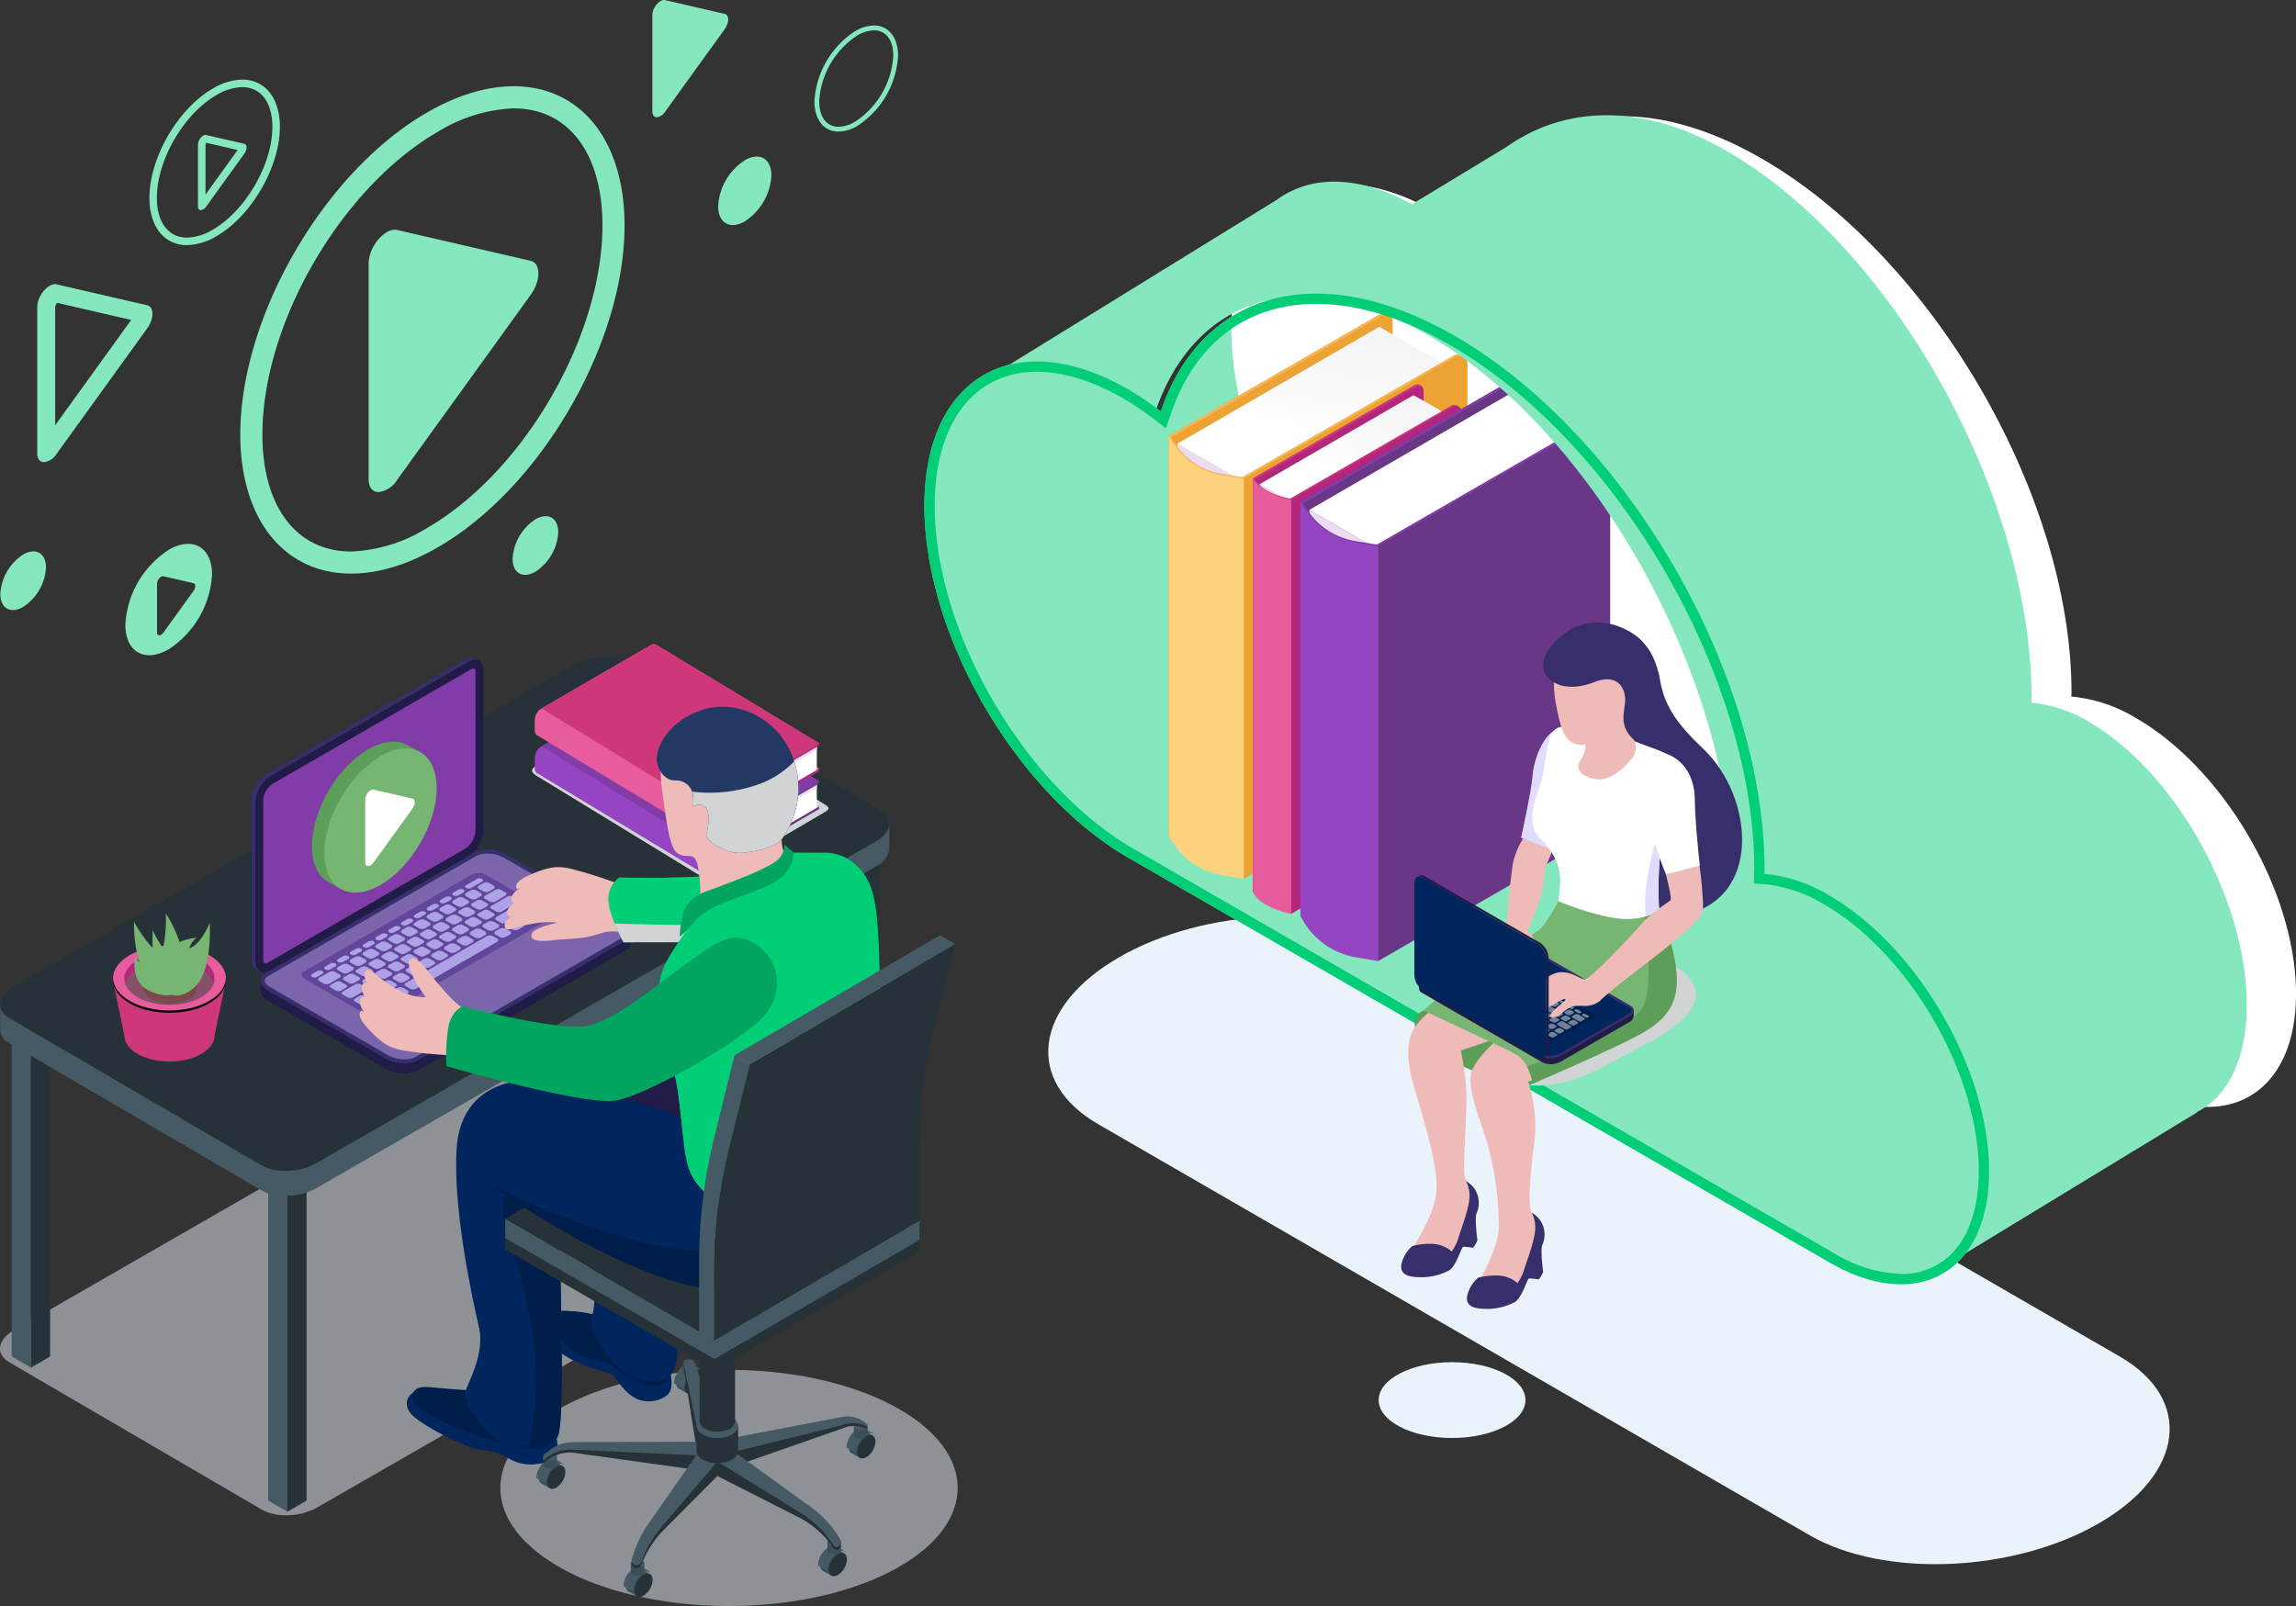 <svg xmlns="http://www.w3.org/2000/svg" xmlns:xlink="http://www.w3.org/1999/xlink" width="384.351" height="268.89" viewBox="0 0 384.351 268.89"><rect x="0" y="0" width="384.351" height="268.89" fill="#333333" stroke="none"/><defs><linearGradient id="a" x1="1.247" y1="-1.963" x2="0.443" y2="0.687" gradientUnits="objectBoundingBox"><stop offset="0" stop-color="#d4d1d8"/><stop offset="1" stop-color="#fff"/></linearGradient><linearGradient id="b" x1="1.316" y1="-2.198" x2="0.438" y2="0.705" xlink:href="#a"/><linearGradient id="c" x1="852.469" y1="-1.105" x2="851.912" y2="0.729" gradientUnits="objectBoundingBox"><stop offset="0.03" stop-color="#8688b3"/><stop offset="0.49" stop-color="#aaabcb"/><stop offset="1" stop-color="#c7bad8"/></linearGradient><linearGradient id="d" x1="865.828" y1="-1.105" x2="865.271" y2="0.729" xlink:href="#c"/><linearGradient id="e" x1="822.642" y1="-1.105" x2="822.085" y2="0.729" xlink:href="#c"/><linearGradient id="f" x1="-42.754" y1="0.919" x2="-39.229" y2="-0.034" xlink:href="#c"/><linearGradient id="g" x1="-42.754" y1="0.919" x2="-39.229" y2="-0.034" gradientUnits="objectBoundingBox"><stop offset="0.035" stop-color="#9f19ab"/><stop offset="0.244" stop-color="#ae24b0"/><stop offset="0.645" stop-color="#d643bf"/><stop offset="1" stop-color="#ff63ce"/></linearGradient><radialGradient id="h" cx="0.33" cy="0.689" r="1.226" gradientTransform="translate(-6.822) scale(0.301 1)" gradientUnits="objectBoundingBox"><stop offset="0" stop-color="#fff"/><stop offset="0.015" stop-color="#f6f6f6"/><stop offset="0.132" stop-color="#bdbdbd"/><stop offset="0.252" stop-color="#8b8b8b"/><stop offset="0.373" stop-color="#606060"/><stop offset="0.494" stop-color="#3d3d3d"/><stop offset="0.617" stop-color="#222"/><stop offset="0.741" stop-color="#0f0f0f"/><stop offset="0.867" stop-color="#030303"/><stop offset="1"/></radialGradient></defs><g transform="translate(-820.689 -1640.143)"><path d="M1053.724,335.99l-119.1-68.829c-12.406-7.162-10.851-19.674,3.475-27.944h0c14.326-8.271,36-9.17,48.4-2.006l119.1,68.829c12.406,7.162,10.85,19.674-3.476,27.944h0C1087.8,342.254,1066.13,343.152,1053.724,335.99Z" transform="translate(69.916 1561.209)" fill="#ebf3fa"/><path d="M1055.476,221.291a25.341,25.341,0,0,0-10.85-3.612c0-.231.031-.441.031-.674,0-32.837-23.2-72.851-51.814-89.373-23.012-13.286-42.494-7.3-49.253,12.612a51.841,51.841,0,0,0-5.409-3.661c-18.868-10.894-34.164-2.172-34.164,19.479s15.3,48.033,34.164,58.926l117.3,67.72c14.78,8.534,26.761,1.7,26.761-15.258S1070.256,229.824,1055.476,221.291Z" transform="translate(71.42 1568.775)" fill="#85e7bd"/><path d="M1110.586,189.45a25.351,25.351,0,0,0-10.85-3.612c0-.23.031-.44.031-.673,0-32.837-23.2-72.851-51.815-89.373-23.012-13.286-42.494-7.3-49.252,12.612a51.924,51.924,0,0,0-5.41-3.661c-18.868-10.894-34.164-2.172-34.164,19.478s15.3,48.034,34.164,58.927l117.3,67.72c14.78,8.534,26.761,1.7,26.761-15.258S1125.366,197.984,1110.586,189.45Z" transform="translate(67.692 1570.929)" fill="#fff"/><g transform="translate(1016.345 1692.512)"><path d="M947.894,144.592v66.981l36.362-20.96a2.213,2.213,0,0,0,1.108-1.917V125.309a1.338,1.338,0,0,0-2.006-1.159Z" transform="translate(-947.894 -123.969)" fill="#eda234"/><path d="M948.1,144.937l35.462-20.442a1.317,1.317,0,0,1,1.693.324,1.328,1.328,0,0,0-1.9-.668l-35.463,20.442v66.981l.208-.12Z" transform="translate(-947.894 -123.969)" fill="#f7b554"/><g transform="translate(1.427 2.334)"><path d="M960.979,154.151v61.127l-11.554-6.706V147.481Z" transform="translate(-949.425 -127.894)" fill="#eadcf2"/><path d="M949.425,146.059l11.554,6.671,33.886-19.551-11.615-6.706Z" transform="translate(-949.425 -126.473)" fill="url(#a)"/></g><path d="M961.011,152.047v66.98l36.361-20.96a2.211,2.211,0,0,0,1.108-1.917V132.764a1.338,1.338,0,0,0-2.006-1.159Z" transform="translate(-948.781 -124.474)" fill="#f7b554"/><path d="M960.6,153.063v66.981l-3.58-.6a12.287,12.287,0,0,1-8.96-6.645l-.021-.043V146.116l.241.012a11.509,11.509,0,0,0,8.737,6.335Z" transform="translate(-947.904 -125.467)" fill="#f7b554"/><path d="M961.331,152.293v66.981l36.362-20.96A2.212,2.212,0,0,0,998.8,196.4V133.011a1.338,1.338,0,0,0-2.006-1.16Z" transform="translate(-948.803 -124.49)" fill="#eda234"/><path d="M960.457,153.263v66.981l-3.58-.6a12.29,12.29,0,0,1-8.961-6.645l-.021-.043V146.01h0a12.293,12.293,0,0,0,8.979,6.653Z" transform="translate(-947.894 -125.46)" fill="#ffd27d"/></g><g transform="translate(1030.421 1704.521)"><path d="M962.991,152.579v69.33l27.732-15.986a1.687,1.687,0,0,0,.845-1.462V137.872a1.02,1.02,0,0,0-1.53-.884Z" transform="translate(-962.991 -136.85)" fill="#b3267c"/><path d="M963.15,152.842,990.2,137.251a1,1,0,0,1,1.291.247,1.013,1.013,0,0,0-1.45-.51l-27.047,15.591v69.329l.158-.09Z" transform="translate(-962.991 -136.85)" fill="#ce387b"/><g transform="translate(1.089 1.78)"><path d="M969.8,157.975v64.866l-5.641-3.221V154.782Z" transform="translate(-964.159 -139.843)" fill="#eadcf2"/><path d="M964.159,153.7l5.641,3.194,25.844-14.911-5.689-3.221Z" transform="translate(-964.159 -138.759)" fill="url(#b)"/></g><path d="M969.6,156.233v69.33l27.731-15.986a1.687,1.687,0,0,0,.845-1.462V141.526a1.02,1.02,0,0,0-1.53-.884Z" transform="translate(-963.438 -137.097)" fill="#ce387b"/><path d="M969.515,157.146v69.329s-5.058-.949-6.394-3.634l-.017-.033V153.741l.184.009C964.625,156.441,969.515,157.146,969.515,157.146Z" transform="translate(-962.999 -137.993)" fill="#ce387b"/><path d="M969.839,156.421v69.33l27.732-15.985a1.689,1.689,0,0,0,.845-1.463V141.714a1.021,1.021,0,0,0-1.53-.884Z" transform="translate(-963.455 -137.11)" fill="#b3267c"/><path d="M969.4,157.3v69.33s-5.058-.949-6.394-3.634l-.017-.034v-69.3h0C964.329,156.351,969.4,157.3,969.4,157.3Z" transform="translate(-962.991 -137.987)" fill="#e65c9c"/></g><g transform="translate(1038.395 1702.781)"><path d="M971.543,156.368v69.452l37.7-21.733a2.293,2.293,0,0,0,1.149-1.988V136.373a1.387,1.387,0,0,0-2.08-1.2Z" transform="translate(-971.543 -134.984)" fill="#6a3786"/><path d="M971.758,156.726l36.772-21.2a1.367,1.367,0,0,1,1.756.335,1.378,1.378,0,0,0-1.971-.693l-36.771,21.2v69.452l.214-.124Z" transform="translate(-971.543 -134.984)" fill="#823ca8"/><g transform="translate(1.479 2.42)"><path d="M985.11,166.279v63.383l-11.98-6.954V159.363Z" transform="translate(-973.13 -139.053)" fill="#eadcf2"/><path d="M973.13,157.889l11.98,6.917,35.137-20.273L1008.2,137.58Z" transform="translate(-973.13 -137.58)" fill="#fff"/></g><path d="M985.143,164.1v69.452l37.7-21.733a2.292,2.292,0,0,0,1.149-1.988V144.1a1.387,1.387,0,0,0-2.08-1.2Z" transform="translate(-972.463 -135.507)" fill="#823ca8"/><path d="M984.723,165.151V234.6l-3.713-.627a12.745,12.745,0,0,1-9.292-6.89l-.021-.045V157.947l.249.014a11.936,11.936,0,0,0,9.06,6.568Z" transform="translate(-971.554 -136.537)" fill="#823ca8"/><path d="M985.476,164.353V233.8l37.7-21.733a2.294,2.294,0,0,0,1.149-1.988V144.358a1.387,1.387,0,0,0-2.08-1.2Z" transform="translate(-972.486 -135.524)" fill="#6a3786"/><path d="M984.569,165.358V234.81l-3.713-.626a12.744,12.744,0,0,1-9.291-6.89l-.022-.045V157.838h0a12.744,12.744,0,0,0,9.31,6.9Z" transform="translate(-971.543 -136.53)" fill="#9544c2"/></g><path d="M1126.211,237.465c0-17.246-11.482-38.261-25.647-46.938a23.333,23.333,0,0,0-10.4-3.673c0-.235.029-.448.029-.686,0-33.392-22.233-74.081-49.657-90.882-15.4-9.434-28.8-8.17-38.241-1.48L986.459,103.4c-8.951-4.927-16.953-4.894-22.59-.76L916.418,131.9c5.773-2.672,13.353-1.8,21.661,3.286a49.717,49.717,0,0,1,5.184,3.723c6.477-20.252,25.147-26.335,47.2-12.825,27.425,16.8,49.656,57.491,49.656,90.883,0,.237-.027.45-.029.685a23.33,23.33,0,0,1,10.4,3.673c14.164,8.677,25.647,29.692,25.647,46.938,0,7.3-2.061,12.741-5.507,15.948l47.269-28.768-.027-.049C1123,252.829,1126.211,246.589,1126.211,237.465Z" transform="translate(70.582 1570.942)" fill="#85e7bd"/><path d="M1055.476,221.29a25.348,25.348,0,0,0-10.85-3.611c0-.231.031-.441.031-.674,0-32.837-23.2-72.851-51.814-89.373-23.012-13.286-42.494-7.3-49.252,12.612a51.949,51.949,0,0,0-5.409-3.661c-18.868-10.894-34.164-2.172-34.164,19.479s15.3,48.033,34.164,58.926l117.3,67.72c14.78,8.534,26.761,1.7,26.761-15.258S1070.256,229.824,1055.476,221.29Zm21.323,59.05a11.511,11.511,0,0,1-9.31,4.32h0a22.93,22.93,0,0,1-11.149-3.444l-117.3-67.721c-18.363-10.6-33.3-36.365-33.3-57.433,0-13.845,6.554-22.446,17.106-22.446,4.413,0,9.418,1.542,14.472,4.461a49.66,49.66,0,0,1,5.228,3.54l1.907,1.452.769-2.269c4.059-11.962,12.722-18.55,24.395-18.55,6.937,0,14.461,2.314,22.364,6.877,28.1,16.221,50.952,55.644,50.952,87.88,0,.081-.006.159-.011.237-.009.137-.018.275-.02.419l-.018,1.63,1.626.108a23.626,23.626,0,0,1,10.1,3.385c14.282,8.246,25.9,28.282,25.9,44.666C1080.514,272.854,1079.23,277.311,1076.8,280.339Z" transform="translate(71.42 1568.775)" fill="#02ce77"/><g transform="translate(1055.248 1744.365)"><path d="M1002.855,258.271l-2.97-1.817c-6.732-3.887-3.889-13.107,3.885-17.6h0c7.774-4.488,21.638-4.165,28.37-.278l2.971,1.817c6.731,3.887,5.229,8.249-2.545,12.737l-7.66,4.085C1017.133,261.707,1009.588,262.157,1002.855,258.271Z" transform="translate(-990.057 -183.372)" fill="#d1d3d4" style="mix-blend-mode:multiply;isolation:isolate"/><path d="M993.522,249.259c-2.6,1.04-1.371,5.678,1.013,6.7s13.967,7.372,17.258,5.556-.228-4.879-3.178-6.014S994.656,248.805,993.522,249.259Z" transform="translate(-989.784 -184.296)" fill="#5d9e58"/><path d="M1029.5,192.972c0,3.794-1.8,8.15,3.259,10.166s-10.143,8.012-9.242,10.672,2.547,17.04,15.177,14.846c13.851-2.405,12.275-19.9,3.732-27.95-3.914-3.687-6.375-6.9-7.1-11.059s-2.323-7.961-7.851-9.62C1022.217,178.45,1029.5,187.653,1029.5,192.972Z" transform="translate(-991.909 -179.602)" fill="#372f6b"/><path d="M1013.744,234.929s-7.518,5.018-13.361,9.192c-4.266,3.047-8.83,5.759-9.359,9.391s.539,6.507,1.728,10.666,3.283,10.9,2.791,14.827c-.551,4.407-4.74,10.008-4.806,10.933-.051.724,5.287,1.085,8.085-1.7.775-.771,1.387-4.191,1.759-5.022,1.716-3.829-.02-5.794-.284-7.311s.33-9.508.33-13.14a40.87,40.87,0,0,0-.954-7.776s8.482-2.723,14.226-5.166,11.291-12.677,11.291-12.677Z" transform="translate(-989.693 -183.329)" fill="#eebbb8"/><path d="M1023.128,239.191s-4.555,3.632-9.508,8.055-11.51,9.11-11.555,12.612c-.037,2.871,1.211,5.934,2.686,10.473A51.9,51.9,0,0,1,1006.8,285.2c-.574,5.7-5.874,11.461-3.695,11.66,1.286.117,6.319-.848,8.6-4.766,1.58-2.721,2.1-6.752.653-9.5-1.022-1.942.209-9.985.539-13.816a24.286,24.286,0,0,0-1.189-8.319s16.376-5.283,21.261-10.3,2.056-11.48,2.056-11.48Z" transform="translate(-990.46 -183.582)" fill="#eebbb8"/><path d="M1016.632,228.753a33.211,33.211,0,0,1-3.149,5.163c-1.255,1.386-4.525,2.486-10.361,6.457a91.283,91.283,0,0,0-9.5,7.5s13.617,6.354,15.32,7.262c2.489,1.328,2.951,4.993,2.951,4.993s14.771-6.327,18.781-8.732c4.879-2.927,5.681-6.1,5.219-10.587s-3.4-11.489-3.4-11.489Z" transform="translate(-989.889 -182.911)" fill="#77b573"/><path d="M1011.041,218.335a14.4,14.4,0,0,0-1.673,3.925c-.322,1.738-1.03,8.494-1.03,9.587a6.98,6.98,0,0,1-.579,2.38,2,2,0,0,0-.729.365,1.172,1.172,0,0,0-.236.558s-.729-.129-.965.15a3.307,3.307,0,0,0-.429.879s-.708-.086-.922.343a3.361,3.361,0,0,0,.064,2.144,10.96,10.96,0,0,0,1.008,1.781c.257.3.815-.043.815-.043s.515.365.836.172a1.079,1.079,0,0,0,.386-.708s.386.751.986.643.451-.515.3-.944a5.353,5.353,0,0,1-.214-.923l.559-.107s.279.923.858.858.386-1.415.386-1.415a5.673,5.673,0,0,0,1.93-1.33,1.851,1.851,0,0,0,.214-1.909,2.469,2.469,0,0,0-.836-.794s1.351-3.3,2.123-5.641a17.512,17.512,0,0,0,.773-4.826l1.351-3.259Z" transform="translate(-990.613 -182.206)" fill="#eebbb8"/><path d="M1037.154,240.842c-.462-4.49-3.4-11.489-3.4-11.489l-2.038-.111a10.555,10.555,0,0,0,.052,1.246c.341,2.893,1.589,12.256.057,16.34-1.468,3.914-14.126,8.607-19.627,10.44a9.251,9.251,0,0,1,.96,2.893s14.771-6.327,18.781-8.732C1036.814,248.5,1037.615,245.333,1037.154,240.842Z" transform="translate(-991.145 -182.944)" fill="#5d9e58"/><path d="M1005.533,243.485a3.936,3.936,0,0,0,2.509-.528c.726-.43,3.565-1.816,3.565-1.816s-2.245,1.354-2.774,1.783-2.509,1.552-2.773,2.047-.1.825.4.693a40.014,40.014,0,0,0,3.434-2.212c.5-.3,3.07-1.255,3.07-1.255s-2.245,1.519-2.971,1.915-2.377,1.618-2.311,1.915,1.42-.165,2.08-.561a13.824,13.824,0,0,0,1.684-1.354s2.145-1.453,2.509-1.123a.926.926,0,0,1-.1,1.221c-.231.1-3.17,2.114-2.971,2.509s2.905-1.618,3.3-1.848a2.034,2.034,0,0,1,1.75-.231,4.625,4.625,0,0,0,1.98.5c.429-.034-4.523,3.962-7.989,4.06s-6.372-1.485-6.372-2.839S1005.533,243.485,1005.533,243.485Z" transform="translate(-990.56 -183.749)" fill="#eebbb8"/><path d="M1016.465,218.981l-5.319-2.1s1.759-8.021,1.888-10.123,1.435-7.668,5.091-8.456c4.23-.913,3.23,6.012,2.543,8.8S1016.465,218.981,1016.465,218.981Z" transform="translate(-991.074 -180.845)" fill="#e0dcff"/><path d="M1020.866,198.226c-3.688-.086-3.537.271-4.266.958s-1.353,5-1.653,7.192-3.6,7.55-.429,10.681,3.3,5.792,3.3,6.993-.279,3.465-.279,3.465,6.854,2.885,11.217,2.97c4.013.078,5.619-1.63,5.619-1.63a67.218,67.218,0,0,1,.086-8.193c.343-2.016,3.979-14.382,3.036-16.141s-4.279-2.6-6.811-3.634A99.762,99.762,0,0,0,1020.866,198.226Z" transform="translate(-991.21 -180.845)" fill="#fff"/><path d="M1022.585,198.328c-.3,2.1.643,3-.773,5.148s1.418,3.177,3,3.26c2.352.123,4.725-2.424,5.449-3.361a2.9,2.9,0,0,0,.24-3.673c-.9-1.2-.685-3.388-.669-4.978C1029.892,188.743,1022.584,198.2,1022.585,198.328Z" transform="translate(-991.77 -180.475)" fill="#eebbb8"/><path d="M1019.262,182.927c-2.08,1.647-2.639,6.333-1.91,10.235s1.366,6.39,3.454,6.88c2.849.668,6.263-2.017,7.42-3.475s3.818-5.576,3.561-9.223S1026.469,177.221,1019.262,182.927Z" transform="translate(-991.474 -179.658)" fill="#eebbb8"/><path d="M1015.286,187.754c.732,1.963,3.677,3.673,8.514,1.769,3.373-1.327,4.912.612,5.032,2.764.111,1.991-1.394,4.5,1.612,7.074,1.019.874,4.753-13.743.721-17.089s-8.453-3.156-11.2-1.655S1014.342,185.223,1015.286,187.754Z" transform="translate(-991.342 -179.585)" fill="#372f6b"/><path d="M1003.316,296.452a5.5,5.5,0,0,0-1.882,3.235c-.132,1.453.99,1.948,2.939,1.981a9.8,9.8,0,0,0,5.117-1.155c1.155-.76,2.014-3.8,2.278-3.9s1.618.165,1.717.1a5.328,5.328,0,0,0,.693-1.188c0-.132-.462-3.533-.165-4.49a4.286,4.286,0,0,0,.066-3.467,4.125,4.125,0,0,0-1.816-1.981,5.244,5.244,0,0,1,.561,3.1c-.165,1.98-1.849,6.239-1.914,6.734a9.171,9.171,0,0,1-1.024,1.949,5.2,5.2,0,0,0-2.938-1.255A11.736,11.736,0,0,0,1003.316,296.452Z" transform="translate(-990.417 -186.756)" fill="#372f6b"/><path d="M991.51,290.762A5.5,5.5,0,0,0,989.628,294c-.132,1.453.99,1.948,2.938,1.981a9.789,9.789,0,0,0,5.118-1.156c1.155-.759,2.014-3.8,2.278-3.9s1.618.165,1.717.1a5.327,5.327,0,0,0,.693-1.188c0-.132-.462-3.533-.165-4.49a4.285,4.285,0,0,0,.066-3.466,4.126,4.126,0,0,0-1.816-1.981,5.245,5.245,0,0,1,.561,3.1c-.165,1.98-1.849,6.239-1.914,6.734a9.176,9.176,0,0,1-1.024,1.949,5.2,5.2,0,0,0-2.939-1.255A11.733,11.733,0,0,0,991.51,290.762Z" transform="translate(-989.618 -186.371)" fill="#372f6b"/><path d="M1035.749,229.937a67.243,67.243,0,0,1,.086-8.193c.161-.946,1.048-4.174,1.846-7.515a16.454,16.454,0,0,0-1.742,2.515c-1.548,2.875-2.819,10.617-2.488,13.436.03.258.07.584.112.938A5.421,5.421,0,0,0,1035.749,229.937Z" transform="translate(-992.58 -181.928)" fill="#e0dcff"/><g transform="translate(2.977 52.224)"><path d="M1013.472,257.089,993.347,245.47a.926.926,0,0,1-.536-.764v-1c.007-.348.263.256.759-.03l11.421-6.594a3.444,3.444,0,0,1,3.1-.129l20.125,11.619c.265.153.458-.5.526-.291.023.069.009.981.01,1.053a1.265,1.265,0,0,1-.759,1.028l-11.421,6.594A3.446,3.446,0,0,1,1013.472,257.089Z" transform="translate(-992.811 -235.669)" fill="#211b47"/><path d="M1013.472,256.039l-20.125-11.618c-.794-.46-.695-1.261.223-1.79l11.421-6.595a3.447,3.447,0,0,1,3.1-.129l20.125,11.619c.794.459.695,1.261-.223,1.79l-11.421,6.595A3.443,3.443,0,0,1,1013.472,256.039Z" transform="translate(-992.811 -235.598)" fill="#372f6b"/><path d="M1014.847,255.977a2.349,2.349,0,0,1-1.146-.256L993.577,244.1c-.125-.072-.335-.224-.335-.429s.208-.463.558-.665l11.421-6.595a3.2,3.2,0,0,1,1.553-.384,2.343,2.343,0,0,1,1.145.256l20.125,11.619c.126.072.336.224.336.429s-.209.462-.558.665l-11.42,6.594A3.2,3.2,0,0,1,1014.847,255.977Z" transform="translate(-992.84 -235.627)" fill="#00265d"/><path d="M1014.84,253.558,998.5,244.122c-.327-.189-.286-.519.091-.738l6.136-3.542a1.421,1.421,0,0,1,1.277-.053l16.342,9.435c.327.189.286.518-.091.737l-6.136,3.543A1.42,1.42,0,0,1,1014.84,253.558Z" transform="translate(-993.181 -235.873)" fill="#001e4a"/><path d="M1005.152,240.571l1.047.605a.533.533,0,0,0,.481,0c.132-.076.132-.2,0-.278l-1.047-.6a.53.53,0,0,0-.481,0A.146.146,0,0,0,1005.152,240.571Zm1.793,1.036.5.286a.533.533,0,0,0,.481,0c.132-.076.132-.2,0-.278l-.5-.286a.53.53,0,0,0-.481,0C1006.811,241.405,1006.812,241.529,1006.945,241.607Zm1.242.717.5.286a.533.533,0,0,0,.481,0c.132-.076.131-.2,0-.278l-.5-.286a.53.53,0,0,0-.481,0C1008.053,242.122,1008.054,242.246,1008.187,242.324Zm1.242.717.5.286a.533.533,0,0,0,.481,0c.132-.076.131-.2,0-.278l-.5-.286a.53.53,0,0,0-.481,0C1009.294,242.839,1009.3,242.963,1009.429,243.041Zm1.242.717.5.286a.533.533,0,0,0,.481,0,.147.147,0,0,0,0-.278l-.5-.286a.53.53,0,0,0-.481,0C1010.536,243.556,1010.537,243.68,1010.671,243.758Zm1.242.717.5.286a.531.531,0,0,0,.48,0,.147.147,0,0,0,0-.278l-.5-.286a.53.53,0,0,0-.481,0C1011.778,244.273,1011.779,244.4,1011.913,244.475Zm1.242.717.5.286a.531.531,0,0,0,.48,0,.147.147,0,0,0,0-.278l-.5-.286a.531.531,0,0,0-.481,0C1013.02,244.99,1013.021,245.114,1013.155,245.192Zm1.242.717.5.286a.531.531,0,0,0,.48,0,.147.147,0,0,0,0-.278l-.5-.286a.53.53,0,0,0-.481,0C1014.262,245.707,1014.263,245.831,1014.4,245.909Zm1.242.717.5.286a.531.531,0,0,0,.48,0,.147.147,0,0,0,0-.278l-.5-.286a.53.53,0,0,0-.481,0C1015.5,246.424,1015.5,246.548,1015.638,246.625Zm1.242.717.5.286a.531.531,0,0,0,.48,0,.147.147,0,0,0,0-.278l-.5-.286a.53.53,0,0,0-.481,0C1016.746,247.141,1016.747,247.265,1016.88,247.342Zm1.242.717.5.286a.532.532,0,0,0,.48,0,.147.147,0,0,0,0-.278l-.5-.286a.53.53,0,0,0-.481,0C1017.988,247.858,1017.989,247.982,1018.122,248.059Zm1.242.717.5.286a.531.531,0,0,0,.48,0,.147.147,0,0,0,0-.278l-.5-.286a.53.53,0,0,0-.481,0C1019.23,248.575,1019.231,248.7,1019.364,248.776Zm1.267.732.5.286a.533.533,0,0,0,.481,0c.132-.076.132-.2,0-.278l-.5-.286a.529.529,0,0,0-.48,0A.147.147,0,0,0,1020.631,249.508Zm-16.6-8.254.43.248a.6.6,0,0,0,.546,0l.427-.246c.151-.087.15-.228,0-.316l-.429-.248a.605.605,0,0,0-.547,0l-.427.246A.167.167,0,0,0,1004.035,241.254Zm2.218.966.427-.246c.151-.087.15-.228,0-.316l-.429-.248a.606.606,0,0,0-.547,0l-.427.246c-.151.088-.15.228,0,.316l.429.248A.6.6,0,0,0,1006.253,242.22Zm.266.468.429.248a.6.6,0,0,0,.547,0l.427-.246c.151-.087.15-.228,0-.316l-.429-.248a.605.605,0,0,0-.547,0l-.427.246A.167.167,0,0,0,1006.519,242.688Zm1.242.717.429.248a.6.6,0,0,0,.547,0l.427-.246c.151-.087.15-.228,0-.316l-.429-.248a.605.605,0,0,0-.547,0l-.427.246C1007.608,243.177,1007.609,243.318,1007.761,243.405Zm2.643.4-.43-.248a.6.6,0,0,0-.546,0l-.427.246c-.151.088-.15.228,0,.316l.429.248a.6.6,0,0,0,.547,0l.427-.246A.167.167,0,0,0,1010.4,243.809Zm1.242.717-.43-.248a.6.6,0,0,0-.546,0l-.427.246c-.151.088-.15.228,0,.316l.429.248a.6.6,0,0,0,.547,0l.427-.246A.167.167,0,0,0,1011.646,244.526Zm1.242.717-.43-.248a.6.6,0,0,0-.546,0l-.427.246c-.151.088-.15.228,0,.316l.429.248a.6.6,0,0,0,.547,0l.427-.246A.167.167,0,0,0,1012.888,245.243Zm1.242.717-.43-.248a.605.605,0,0,0-.547,0l-.426.246c-.151.088-.15.228,0,.316l.429.248a.6.6,0,0,0,.547,0l.427-.246A.167.167,0,0,0,1014.13,245.96Zm1.242.717-.43-.248a.605.605,0,0,0-.547,0l-.426.246c-.151.088-.15.228,0,.316l.429.248a.6.6,0,0,0,.547,0l.427-.246A.167.167,0,0,0,1015.372,246.677Zm1.242.717-.43-.248a.606.606,0,0,0-.547,0l-.426.246a.167.167,0,0,0,0,.316l.43.248a.6.6,0,0,0,.547,0l.427-.246A.167.167,0,0,0,1016.614,247.394Zm-.16,1.03.43.248a.6.6,0,0,0,.547,0l.427-.246a.167.167,0,0,0,0-.316l-.43-.248a.605.605,0,0,0-.547,0l-.426.246A.167.167,0,0,0,1016.453,248.424Zm2.644.4-.43-.248a.605.605,0,0,0-.547,0l-.426.246a.167.167,0,0,0,0,.316l.43.248a.6.6,0,0,0,.547,0l.427-.246A.167.167,0,0,0,1019.1,248.828Zm1.819,1.051-.981-.567a.605.605,0,0,0-.547,0l-.427.246a.167.167,0,0,0,0,.316l.981.567a.608.608,0,0,0,.547,0l.426-.247A.166.166,0,0,0,1020.916,249.878Zm-18.032-7.959.981.566a.605.605,0,0,0,.547,0l.427-.246a.167.167,0,0,0,0-.316l-.981-.567a.608.608,0,0,0-.547,0l-.427.247A.167.167,0,0,0,1002.885,241.919Zm1.793,1.035.43.248a.605.605,0,0,0,.547,0l.427-.246a.167.167,0,0,0,0-.316l-.43-.248a.6.6,0,0,0-.547,0l-.427.246A.167.167,0,0,0,1004.678,242.954Zm1.672.965a.605.605,0,0,0,.547,0l.426-.246a.167.167,0,0,0,0-.316l-.43-.248a.6.6,0,0,0-.547,0l-.427.246a.167.167,0,0,0,0,.316Zm1.242.717a.605.605,0,0,0,.547,0l.426-.246a.167.167,0,0,0,0-.316l-.43-.248a.6.6,0,0,0-.547,0l-.427.246a.167.167,0,0,0,0,.316Zm1.237-.093-.427.246a.167.167,0,0,0,0,.316l.43.248a.605.605,0,0,0,.547,0l.426-.246a.167.167,0,0,0,0-.316l-.43-.248A.6.6,0,0,0,1008.828,244.543Zm1.268.7-.479.276a.151.151,0,0,0,0,.285l.482.279a.546.546,0,0,0,.494,0l.479-.277a.151.151,0,0,0,0-.285l-.482-.279A.548.548,0,0,0,1010.1,245.245Zm1.242.717-.479.276a.151.151,0,0,0,0,.286l.482.278a.546.546,0,0,0,.494,0l.479-.277a.151.151,0,0,0,0-.285l-.482-.279A.548.548,0,0,0,1011.338,245.962Zm1.242.717-.479.276a.151.151,0,0,0,0,.286l.482.278a.546.546,0,0,0,.494,0l.479-.277a.151.151,0,0,0,0-.285l-.483-.279A.546.546,0,0,0,1012.58,246.679Zm1.242.717-.479.276a.151.151,0,0,0,0,.286l.482.278a.546.546,0,0,0,.494,0l.479-.277a.151.151,0,0,0,0-.285l-.483-.279A.546.546,0,0,0,1013.822,247.4Zm1.242.717-.479.276a.151.151,0,0,0,0,.286l.482.278a.546.546,0,0,0,.494,0l.479-.277a.151.151,0,0,0,0-.285l-.483-.279A.546.546,0,0,0,1015.064,248.113Zm1.741,1.558.479-.277a.151.151,0,0,0,0-.285l-.483-.279a.546.546,0,0,0-.494,0l-.479.276a.151.151,0,0,0,0,.286l.482.278A.546.546,0,0,0,1016.8,249.671Zm1.242.717.479-.277a.151.151,0,0,0,0-.285l-.483-.279a.546.546,0,0,0-.494,0l-.479.276a.151.151,0,0,0,0,.286l.482.278A.546.546,0,0,0,1018.047,250.388Zm1.745.17-.482-.279a.546.546,0,0,0-.494,0l-.479.276a.151.151,0,0,0,0,.286l.482.278a.548.548,0,0,0,.5,0l.479-.277C1019.93,250.764,1019.929,250.636,1019.792,250.557Zm-18.084-7.99,1.557.9a.551.551,0,0,0,.495,0l.479-.277a.151.151,0,0,0,0-.285l-1.557-.9a.549.549,0,0,0-.494,0l-.479.277A.151.151,0,0,0,1001.708,242.567Zm2.317,1.338.482.279a.551.551,0,0,0,.495,0l.479-.277a.151.151,0,0,0,0-.285l-.482-.279a.548.548,0,0,0-.5,0l-.479.277C1003.887,243.7,1003.888,243.826,1004.025,243.9Zm1.242.717.482.279a.551.551,0,0,0,.5,0l.479-.277a.151.151,0,0,0,0-.285l-.482-.279a.548.548,0,0,0-.5,0l-.479.277C1005.129,244.415,1005.13,244.543,1005.267,244.622Zm1.242.717.482.279a.549.549,0,0,0,.494,0l.48-.277a.151.151,0,0,0,0-.285l-.482-.279a.548.548,0,0,0-.5,0l-.479.277C1006.371,245.132,1006.372,245.26,1006.509,245.339Zm2.218,1,.479-.277a.15.15,0,0,0,0-.285l-.482-.279a.548.548,0,0,0-.495,0l-.479.277c-.136.078-.135.206,0,.285l.482.279A.549.549,0,0,0,1008.727,246.336Zm1.242.717.479-.277a.151.151,0,0,0,0-.285l-.483-.279a.546.546,0,0,0-.494,0l-.479.277c-.136.078-.135.206,0,.285l.482.279A.549.549,0,0,0,1009.969,247.052Zm1.242.717.479-.277a.151.151,0,0,0,0-.285l-.483-.279a.546.546,0,0,0-.494,0l-.479.277c-.136.078-.135.206,0,.285l.482.279A.549.549,0,0,0,1011.211,247.769Zm1.242.717.479-.277a.151.151,0,0,0,0-.285l-.483-.279a.547.547,0,0,0-.494,0l-.479.277c-.136.078-.135.206,0,.285l.482.279A.549.549,0,0,0,1012.453,248.486Zm1.242.717.479-.277a.15.15,0,0,0,0-.285l-.483-.279a.546.546,0,0,0-.494,0l-.479.277c-.136.078-.135.206,0,.285l.482.279A.549.549,0,0,0,1013.694,249.2Zm1.242.717.479-.277a.151.151,0,0,0,0-.285l-.483-.279a.546.546,0,0,0-.494,0l-.479.277c-.136.078-.135.206,0,.285l.482.279A.549.549,0,0,0,1014.936,249.92Zm.266.437.482.279a.55.55,0,0,0,.494,0l.479-.277a.151.151,0,0,0,0-.285l-.483-.279a.546.546,0,0,0-.494,0l-.479.277C1015.064,250.151,1015.065,250.278,1015.2,250.358Zm3.44.863-1.227-.708a.546.546,0,0,0-.494,0l-.479.277a.151.151,0,0,0,0,.285l1.227.708a.543.543,0,0,0,.494,0l.479-.276A.151.151,0,0,0,1018.642,251.221Zm-18.079-7.955,2.209,1.275a.62.62,0,0,0,.558,0l.416-.24a.17.17,0,0,0,0-.323l-2.21-1.275a.617.617,0,0,0-.558,0l-.415.241C1000.407,243.032,1000.408,243.177,1000.563,243.266Zm3.033,1.751.418.242a.62.62,0,0,0,.559,0l.416-.24a.17.17,0,0,0,0-.323l-.418-.242a.617.617,0,0,0-.56,0l-.415.24C1003.44,244.783,1003.441,244.928,1003.6,245.017Zm1.242.717.418.241a.62.62,0,0,0,.558,0l.416-.24a.17.17,0,0,0,0-.323l-.418-.241a.616.616,0,0,0-.559,0l-.415.24C1004.682,245.5,1004.683,245.645,1004.838,245.734Zm1.242.717.418.241a.62.62,0,0,0,.558,0l.416-.24a.17.17,0,0,0,0-.323l-.418-.241a.616.616,0,0,0-.559,0l-.415.24C1005.924,246.217,1005.925,246.362,1006.08,246.451Zm1.242.717.418.241a.62.62,0,0,0,.558,0l.416-.24a.17.17,0,0,0,0-.323l-.419-.242a.614.614,0,0,0-.558,0l-.415.24C1007.166,246.934,1007.167,247.079,1007.322,247.168Zm1.242.717.418.241a.62.62,0,0,0,.558,0l.416-.24a.17.17,0,0,0,0-.323l-.419-.241a.614.614,0,0,0-.559,0l-.415.24C1008.408,247.651,1008.409,247.8,1008.564,247.885Zm1.242.717.418.241a.62.62,0,0,0,.559,0l.416-.24a.17.17,0,0,0,0-.323l-.419-.241a.617.617,0,0,0-.558,0l-.415.24C1009.65,248.368,1009.651,248.513,1009.806,248.6Zm1.242.717.418.241a.62.62,0,0,0,.558,0l.416-.24a.17.17,0,0,0,0-.323l-.419-.242a.617.617,0,0,0-.558,0l-.415.24C1010.892,249.085,1010.893,249.23,1011.047,249.319Zm1.242.717.418.241a.62.62,0,0,0,.559,0l.415-.24a.17.17,0,0,0,0-.323l-.419-.241a.617.617,0,0,0-.559,0l-.415.24C1012.134,249.8,1012.135,249.947,1012.289,250.036Zm1.241.717.419.241a.617.617,0,0,0,.558,0l.415-.24a.17.17,0,0,0,0-.323l-.419-.241a.617.617,0,0,0-.558,0l-.415.24A.17.17,0,0,0,1013.53,250.753Zm1.242.717.419.241a.617.617,0,0,0,.559,0l.415-.24a.17.17,0,0,0,0-.323l-.418-.241a.617.617,0,0,0-.558,0l-.415.24A.17.17,0,0,0,1014.772,251.47Zm2.66.413-.418-.241a.617.617,0,0,0-.558,0l-.416.24c-.154.089-.153.233,0,.323l.418.241a.617.617,0,0,0,.558,0l.416-.24A.17.17,0,0,0,1017.432,251.883Zm-16.078-7.955-.969-.559a.617.617,0,0,0-.559,0l-.416.24c-.154.089-.153.233,0,.323l.969.559a.619.619,0,0,0,.559,0l.415-.24C1001.509,244.162,1001.508,244.018,1001.354,243.928Zm1.242.717-.418-.241a.617.617,0,0,0-.558,0l-.416.24c-.154.089-.153.233,0,.323l.418.241a.617.617,0,0,0,.558,0l.416-.24C1002.751,244.879,1002.75,244.735,1002.6,244.645Zm1.242.717-.418-.241a.618.618,0,0,0-.559,0l-.416.24c-.154.089-.153.233,0,.323l.418.241a.617.617,0,0,0,.558,0l.416-.24C1003.993,245.6,1003.992,245.452,1003.837,245.362Zm8.693,5.019-7.869-4.543a.617.617,0,0,0-.558,0l-.416.24c-.154.089-.153.233,0,.323l7.869,4.543a.617.617,0,0,0,.559,0l.416-.24C1012.686,250.615,1012.685,250.471,1012.531,250.381Zm1.242.717-.419-.241a.617.617,0,0,0-.558,0l-.415.24a.17.17,0,0,0,0,.323l.418.241a.617.617,0,0,0,.559,0l.416-.24A.17.17,0,0,0,1013.773,251.1Zm1.242.717-.419-.241a.617.617,0,0,0-.558,0l-.415.24a.17.17,0,0,0,0,.323l.418.241a.617.617,0,0,0,.558,0l.416-.24A.17.17,0,0,0,1015.015,251.815Zm1.267.732-.418-.241a.617.617,0,0,0-.559,0l-.416.24a.17.17,0,0,0,0,.323l.419.241a.617.617,0,0,0,.559,0l.415-.24C1016.437,252.781,1016.436,252.636,1016.282,252.547Z" transform="translate(-993.25 -235.912)" fill="#fff" opacity="0.44"/></g><path d="M1035.39,224.743s.99,3.941.781,4.243-3.175,2.043-4.841,3.971-8.7,9.434-9.573,9.322-2.635-1.627-4.7-1.095-6.265,4.436-6.117,4.782.506.423,1.164.065,1.589-.99,1.589-.99-1.554,1.633-1.982,2.043-.4.924.487.65a12.2,12.2,0,0,0,2.555-1.591s-1.855,1.423-1.705,1.8.891.37,1.944-.4,3.267-2.113,3.5-1.964-.6.774-1.064,1.153-1.662,1.413-1.385,1.784,1.162.033,1.622-.379a13.985,13.985,0,0,1,1.925-1.33,12.475,12.475,0,0,1,2.154-.086,3.958,3.958,0,0,0,2.6-.851c.546-.61,2.09-1.823,3.107-2.684s9-6.809,11.143-8.892,3-2.356,3-4.58a66.511,66.511,0,0,0-.625-6.7Z" transform="translate(-991.06 -182.523)" fill="#eebbb8"/><path d="M1032.153,203.6c-1.221,1.362,1.457,9.018,1.99,11.694a67.579,67.579,0,0,0,2.66,8.042l5.662-1.535s-.8-7.135-.84-11.085-2.008-6.538-4.511-7.518S1034.056,201.478,1032.153,203.6Z" transform="translate(-992.474 -181.117)" fill="#fff"/><g transform="translate(2.2 42.322)"><path d="M1012.727,255.4l-19.39-11.2a3.254,3.254,0,0,1-1.359-2.6V226.388c0-1,.609-1.461,1.359-1.027l19.39,11.2a3.256,3.256,0,0,1,1.359,2.6V254.37C1014.086,255.371,1013.477,255.831,1012.727,255.4Z" transform="translate(-991.977 -224.993)" fill="#00265d"/><path d="M1013.149,236.342l-19.39-11.2a.923.923,0,0,0-.8-.117c-.028.011-.408.213-.433.227h0a.889.889,0,0,1,.846.093l19.39,11.2a3.256,3.256,0,0,1,1.359,2.6v15.211c0,.624-.237,1.038-.6,1.156a.235.235,0,0,0,.119-.041c.017-.01.428-.241.445-.254a1.254,1.254,0,0,0,.419-1.067V238.939A3.256,3.256,0,0,0,1013.149,236.342Z" transform="translate(-992.014 -224.978)" fill="#211b47"/></g></g><path d="M985.573,318.766c0,3.506,5.5,6.346,12.287,6.346s12.288-2.841,12.288-6.346-5.5-6.347-12.288-6.347S985.573,315.26,985.573,318.766Z" transform="translate(65.903 1555.794)" fill="#ebf3fa"/><g transform="translate(820.745 1640.143)"><path d="M857.807,121.077c-1.96,0-4.386,3.016-4.386,5.657v36.122c0,1.429.711,2.148,1.673,2.148a4.267,4.267,0,0,0,3.113-2.062l22.343-30.96c1.717-2.38,1.717-5.3,0-5.7l-22.343-5.161a1.75,1.75,0,0,0-.4-.045Z" transform="translate(-791.768 -82.614)" fill="#85e7bd"/><path d="M796.951,134.025l12.4,2.865-12.726,17.634V134.738a1.632,1.632,0,0,1,.327-.712ZM796.6,130.9c-1.33,0-2.976,2.047-2.976,3.838v24.51c0,.97.482,1.457,1.135,1.457a2.9,2.9,0,0,0,2.112-1.4L812.034,138.3c1.165-1.614,1.165-3.6,0-3.866l-15.161-3.5a1.2,1.2,0,0,0-.271-.03Z" transform="translate(-787.446 -83.324)" fill="#85e7bd"/><path d="M824.029,105.287l5.238,1.21-5.376,7.449v-8.358a.685.685,0,0,1,.138-.3Zm-.148-1.321c-.562,0-1.257.865-1.257,1.622v10.354c0,.409.2.615.48.615a1.221,1.221,0,0,0,.891-.591l6.4-8.874c.492-.682.492-1.52,0-1.633l-6.4-1.48a.518.518,0,0,0-.114-.013Z" transform="translate(-789.541 -81.377)" fill="#85e7bd"/><path d="M906.575,79.616c-.875,0-1.959,1.347-1.959,2.527V98.281c0,.638.317.959.748.959a1.908,1.908,0,0,0,1.391-.921l9.982-13.832c.767-1.063.767-2.368,0-2.546l-9.982-2.305a.768.768,0,0,0-.179-.02Z" transform="translate(-795.469 -79.616)" fill="#85e7bd"/><path d="M848.821,176.777c-11.273,0-18.557-9.142-18.557-23.295,0-19.769,14.013-43.942,31.238-53.887,5.071-2.927,9.958-4.41,14.531-4.41,11.273,0,18.557,9.142,18.557,23.295,0,19.769-14.012,43.942-31.238,53.887C858.283,175.294,853.394,176.777,848.821,176.777Zm27.212-77.892a26.062,26.062,0,0,0-12.681,3.915c-16.2,9.355-29.388,32.091-29.388,50.682,0,12.087,5.693,19.595,14.856,19.595a26.059,26.059,0,0,0,12.681-3.916c16.205-9.355,29.388-32.091,29.388-50.682C890.889,106.393,885.2,98.886,876.033,98.886Z" transform="translate(-790.095 -80.741)" fill="#85e7bd"/><path d="M820.162,121.694c-3.829,0-6.3-3.105-6.3-7.911,0-6.715,4.759-14.924,10.609-18.3a9.95,9.95,0,0,1,4.935-1.5c3.829,0,6.3,3.106,6.3,7.911,0,6.715-4.759,14.924-10.609,18.3A9.951,9.951,0,0,1,820.162,121.694ZM829.4,95.24a8.855,8.855,0,0,0-4.307,1.33c-5.5,3.176-9.98,10.9-9.98,17.213,0,4.105,1.933,6.654,5.045,6.654a8.853,8.853,0,0,0,4.307-1.329c5.5-3.177,9.98-10.9,9.98-17.213C834.45,97.79,832.516,95.24,829.4,95.24Z" transform="translate(-788.907 -80.654)" fill="#85e7bd"/><path d="M937.905,101.981c-2.455,0-4.041-1.991-4.041-5.072a15.01,15.01,0,0,1,6.8-11.734,6.382,6.382,0,0,1,3.164-.96c2.455,0,4.04,1.991,4.04,5.072a15.01,15.01,0,0,1-6.8,11.734A6.382,6.382,0,0,1,937.905,101.981Zm5.925-16.959a5.673,5.673,0,0,0-2.762.853,14.116,14.116,0,0,0-6.4,11.035c0,2.632,1.24,4.267,3.235,4.267a5.677,5.677,0,0,0,2.761-.853,14.12,14.12,0,0,0,6.4-11.036C947.065,86.657,945.825,85.022,943.83,85.022Z" transform="translate(-797.585 -79.949)" fill="#85e7bd"/><path d="M916.49,116.184c0,2.826,2,3.964,4.459,2.542a9.825,9.825,0,0,0,4.459-7.691c0-2.826-2-3.964-4.459-2.542A9.823,9.823,0,0,0,916.49,116.184Z" transform="translate(-796.329 -81.659)" fill="#85e7bd"/><path d="M879.4,179.895c0,2.421,1.711,3.4,3.82,2.178a8.419,8.419,0,0,0,3.821-6.59c0-2.421-1.711-3.4-3.821-2.178A8.42,8.42,0,0,0,879.4,179.895Z" transform="translate(-793.646 -86.351)" fill="#85e7bd"/><path d="M786.964,186.248c0,2.421,1.711,3.4,3.821,2.178a8.419,8.419,0,0,0,3.821-6.59c0-2.421-1.711-3.4-3.821-2.178A8.419,8.419,0,0,0,786.964,186.248Z" transform="translate(-786.964 -86.811)" fill="#85e7bd"/><path d="M816.782,178.768a15.985,15.985,0,0,0-7.255,12.513c0,4.6,3.248,6.449,7.255,4.137a15.987,15.987,0,0,0,7.255-12.513C824.036,178.307,820.788,176.456,816.782,178.768Zm4.158,6.873-5.033,6.974c-.453.628-1.078.617-1.078-.019V184.46c0-.635.625-1.368,1.078-1.264l5.033,1.162C821.327,184.448,821.327,185.106,820.94,185.642Z" transform="translate(-788.596 -86.712)" fill="#85e7bd"/></g><g transform="translate(820.689 1807.968)"><path d="M83.765,81.3c0-10.917,17.134-19.767,38.271-19.767s38.27,8.85,38.27,19.767-17.134,19.767-38.27,19.767S83.765,92.215,83.765,81.3ZM43.879,84.956,1.595,60.275c-2.362-1.363-2.066-3.745.661-5.319L95.564,1.3c2.728-1.573,6.852-1.744,9.214-.381L147.062,25.6c2.362,1.363,2.066,3.745-.662,5.319L53.092,84.575a10.709,10.709,0,0,1-5.21,1.3A8.159,8.159,0,0,1,43.879,84.956Z" transform="translate(0 0)" fill="#ebf3fa" opacity="0.5"/></g><g transform="translate(820.698 1747.994)"><g transform="translate(44.883 86.235)"><path d="M826.767,269.1v55.294l-3.232-1.861V267.236Z" transform="translate(-823.535 -265.375)" fill="#455a64"/><path d="M826.09,269.094v55.294l3.206-1.861V267.243Z" transform="translate(-822.867 -265.373)" fill="#263238"/><path d="M829.964,267.631l-3.205,1.851-3.223-1.861,3.223-1.861Z" transform="translate(-823.535 -265.76)" fill="url(#c)"/></g><g transform="translate(1.947 62.12)"><path d="M792.728,249.978v55.294l-3.232-1.861V248.118Z" transform="translate(-789.496 -246.257)" fill="#455a64"/><path d="M792.051,249.976v55.294l3.206-1.861V248.126Z" transform="translate(-788.828 -246.255)" fill="#263238"/><path d="M795.924,248.513l-3.206,1.851L789.5,248.5l3.223-1.861Z" transform="translate(-789.496 -246.643)" fill="url(#d)"/></g><g transform="translate(140.755 30.947)"><path d="M902.772,225.265v55.294L899.54,278.7V223.4Z" transform="translate(-899.54 -221.544)" fill="#c2bef4"/><path d="M902.1,225.263v55.294L905.3,278.7V223.412Z" transform="translate(-898.872 -221.542)" fill="#263238"/><path d="M905.969,223.8l-3.206,1.851-3.223-1.861,3.223-1.861Z" transform="translate(-899.54 -221.929)" fill="url(#e)"/></g><g transform="translate(0 2.208)"><path d="M787.975,260.587v-3.746l2.826-.648,93.076-53.514c2.7-1.558,6.777-1.727,9.112-.378l42.1,24.577,1.712-.392v4.226l-.016,0a3.826,3.826,0,0,1-2.22,2.862l-93.694,53.873c-2.7,1.557-6.777,1.726-9.112.377l-42.228-24.653A2.6,2.6,0,0,1,787.975,260.587Z" transform="translate(-787.952 -198.559)" fill="#455a64"/><path d="M831.757,284.219l-42.229-24.653c-2.335-1.348-2.042-3.7.655-5.261l93.694-53.873c2.7-1.557,6.777-1.726,9.112-.377l42.229,24.653c2.335,1.348,2.042,3.7-.655,5.261L840.87,283.842C838.173,285.4,834.092,285.568,831.757,284.219Z" transform="translate(-787.952 -199.145)" fill="#263238"/></g><g transform="translate(89.052 6.342)"><path d="M889.214,234.309l18.269-10.693c.946-.546.96-.83-.133-1.459l-27.692-16.869c-1.091-.631-1.347-.574-2.292-.028l-18.175,10.617c-.946.546-.829,1.067.264,1.7l27.3,16.677A1.938,1.938,0,0,0,889.214,234.309Z" transform="translate(-858.551 -201.793)" fill="#d1d3d4" style="mix-blend-mode:multiply;isolation:isolate"/><path d="M900.538,219.9l-7.9-4.642-10.864,15.552Z" transform="translate(-852.481 -199.069)" fill="url(#f)"/><path d="M878.409,202.538l-18.354,10.645a2.266,2.266,0,0,0-1.14,1.967v1.8a.89.89,0,0,0,.531.815l27.6,16.673.483-4.406,18.984-11.011L879.29,202.549A.869.869,0,0,0,878.409,202.538Z" transform="translate(-858.456 -202.423)" fill="#9544c2"/><path d="M887.292,230.032l18.984-11.011-27.222-16.473a.869.869,0,0,0-.882-.011l-18.354,10.645Z" transform="translate(-858.22 -202.423)" fill="#823ca8"/><path d="M881.022,228.286v1.746a.874.874,0,0,0,1.308.759l18.022-10.451v-4.528l-18.226,10.567A2.2,2.2,0,0,0,881.022,228.286Z" transform="translate(-852.678 -198.923)" fill="#fff"/><path d="M881.551,230.531v-1.746a2.2,2.2,0,0,1,1.1-1.907l17.7-10.26v-.806l-18.226,10.567a2.2,2.2,0,0,0-1.1,1.907v1.746a.865.865,0,0,0,.6.825A.859.859,0,0,1,881.551,230.531Z" transform="translate(-852.678 -198.923)" fill="#eadcf2"/><path d="M882.017,230.724a.539.539,0,0,1-.271.074.552.552,0,0,1-.551-.55v-1.8a1.919,1.919,0,0,1,.964-1.661l18.622-10.83v-.373l-18.8,10.9a2.27,2.27,0,0,0-1.14,1.968v1.8a.9.9,0,0,0,1.35.782l18.588-10.779v-.438Z" transform="translate(-852.725 -198.984)" fill="#6a3786"/></g><g transform="translate(89.51)"><path d="M900.538,214.87l-7.9-4.642-10.864,15.552Z" transform="translate(-852.939 -194.04)" fill="url(#g)"/><path d="M878.409,197.51l-18.354,10.644a2.27,2.27,0,0,0-1.14,1.968v1.8a.888.888,0,0,0,.531.814l27.6,16.674.483-4.406,18.984-11.012L879.29,197.52A.872.872,0,0,0,878.409,197.51Z" transform="translate(-858.914 -197.395)" fill="#e65c9c"/><path d="M887.292,225l18.984-11.012L879.054,197.52a.872.872,0,0,0-.882-.01l-18.354,10.644Z" transform="translate(-858.678 -197.395)" fill="#ce387b"/><path d="M881.022,223.258V225a.874.874,0,0,0,1.308.758l18.022-10.449v-4.528l-18.226,10.567A2.2,2.2,0,0,0,881.022,223.258Z" transform="translate(-853.135 -193.895)" fill="#fff"/><path d="M881.551,225.5v-1.746a2.2,2.2,0,0,1,1.1-1.909l17.7-10.259v-.806l-18.226,10.567a2.2,2.2,0,0,0-1.1,1.907V225a.867.867,0,0,0,.6.825A.859.859,0,0,1,881.551,225.5Z" transform="translate(-853.135 -193.895)" fill="#eadcf2"/><path d="M882.017,225.7a.539.539,0,0,1-.271.074.553.553,0,0,1-.551-.551v-1.8a1.918,1.918,0,0,1,.964-1.661l18.622-10.83v-.375l-18.8,10.9a2.268,2.268,0,0,0-1.14,1.968v1.8a.9.9,0,0,0,1.35.783l18.588-10.779v-.438Z" transform="translate(-853.182 -193.956)" fill="#b3267c"/></g></g><g transform="translate(839.596 1793.066)"><g transform="translate(0 5.397)"><path d="M821.853,242.075H802.932l1.892,9.057h0c0,.02,0,.04,0,.061,0,2.434,3.388,4.407,7.568,4.407s7.568-1.973,7.568-4.407c0-.02,0-.04,0-.061h0Z" transform="translate(-802.932 -236.185)" fill="#ce387b"/><ellipse cx="9.46" cy="5.509" rx="9.46" ry="5.509" transform="translate(0)" fill="#e65c9c"/><path d="M812.393,247.121c-5.114,0-9.269-2.364-9.444-5.317,0,.064-.016.127-.016.192,0,3.042,4.236,5.508,9.46,5.508s9.46-2.466,9.46-5.508c0-.064-.014-.127-.018-.192C821.66,244.757,817.506,247.121,812.393,247.121Z" transform="translate(-802.932 -236.256)" fill="url(#h)" style="mix-blend-mode:color-dodge;isolation:isolate"/><path d="M819.543,242.684c0,2.427-3.379,4.395-7.547,4.395s-7.547-1.968-7.547-4.395,3.379-4.395,7.547-4.395S819.543,240.257,819.543,242.684Z" transform="translate(-802.536 -237.175)" fill="#b3267c"/><path d="M811.971,239.509c-3.717,0-6.8,1.565-7.425,3.625.626,2.06,3.707,3.625,7.425,3.625s6.8-1.565,7.423-3.625C818.769,241.074,815.687,239.509,811.971,239.509Z" transform="translate(-802.51 -236.856)" fill="#865068"/></g><path d="M815.937,243.517c0,1.53-2.016,2.77-4.5,2.77s-4.5-1.24-4.5-2.77,2.014-2.771,4.5-2.771S815.937,241.987,815.937,243.517Z" transform="translate(-801.886 -231.136)" fill="#603913" opacity="0.3" style="mix-blend-mode:multiply;isolation:isolate"/><path d="M810.852,245.325c-5.5-1.033-5.124-11.078-5.124-11.078a24.427,24.427,0,0,0,4.383,5.723C813.167,243,810.852,245.325,810.852,245.325Z" transform="translate(-802.203 -232.834)" fill="#77b573"/><path d="M810.1,246.069c-1.273-3.117,1.075-7.2,3.358-7.327s3.9-4.377,3.9-4.377.477,7.595-2.247,10.485S810.1,246.069,810.1,246.069Z" transform="translate(-801.153 -232.804)" fill="#77b573"/><path d="M810.412,243.637c.952,1.785,3.387.333,3.326-3.073s1.578-4.2,1.578-4.2-3.585.155-5.3,2.673C808.025,241.967,810.412,243.637,810.412,243.637Z" transform="translate(-801.287 -232.282)" fill="#77b573"/><path d="M811.538,245.254c4.157-3.743-1.385-12.127-1.385-12.127a24.448,24.448,0,0,1-.768,7.168C808.352,244.471,811.538,245.254,811.538,245.254Z" transform="translate(-801.299 -233.127)" fill="#77b573"/><path d="M811.935,245.045c-4.579-1.187-3.69-9.64-3.69-9.64a20.659,20.659,0,0,0,3.372,5.078C814.022,243.214,811.935,245.045,811.935,245.045Z" transform="translate(-801.561 -232.532)" fill="#77b573"/><path d="M812.2,245.2c.873-1.331-.555-3.587-3.489-4.193a5.178,5.178,0,0,1-2.86-2.089s-.659,3.9,1.953,5.406S812.2,245.2,812.2,245.2Z" transform="translate(-802.19 -231.613)" fill="#77b573"/></g><g transform="translate(888.779 1815.535)"><path d="M881.153,295.027s.793,3.053.184,4.334-3.418,2.32-5.677,1.221-3.234-3.418-4.089-4.029-5.676-1.159-9.278-4.212-3.113-6.409.488-6.47,10.133,1.587,12.452,3.113S881.153,295.027,881.153,295.027Z" transform="translate(-837.245 -241.81)" fill="#00265d"/><path d="M879.289,298.31c-2.579.537-5.859-1.709-7.385-2.992s-4.212-.611-7.691-3.357-4.7-4.639-3.113-5.555,7.363-.653,11.88,1.787,7.53,4.2,7.53,4.2,1.1,3.357.55,4.089S880.755,298.005,879.289,298.31Z" transform="translate(-837.091 -241.796)" fill="#001e4a"/><path d="M878.5,250.94a59.134,59.134,0,0,1,.641,18.677c-1.282,10.438.732,10.917,1.19,18.334s3.036,16.527-.732,18.4c-2.166,1.078-6.043.458-9.064-3.021s-3.663-6.867-3.3-7.508.914-3.479-.275-9.613-3.571-21.059-3.388-25.912,1.924-7.163,1.924-7.163Z" transform="translate(-836.268 -250.94)" fill="#00265d"/><path d="M866.666,303.2s1.342,3.967-.305,4.822a7.7,7.7,0,0,1-6.287.426c-2.076-.915-2.93-1.83-5.128-1.83s-10.743-4.212-12.391-6.287,0-4.457,4.089-4.151,9.949.793,10.987,1.159S866.666,303.2,866.666,303.2Z" transform="translate(-841.924 -239.121)" fill="#00265d"/><path d="M864.653,306.176c-3.836.45-5.066-.611-8.606-1.343s-13.608-4.814-13.424-7.073,2.5-1.778,4.451-1.594,8.179.611,8.667.611,10.621,4.578,10.621,4.578.733,3.3.061,3.784S865.691,306.054,864.653,306.176Z" transform="translate(-841.742 -239.163)" fill="#001e4a"/><path d="M874.734,257.477s-8.866,6.645-8.958,17.449,1.191,38.728-.458,40.285-7.446,2.09-9.8.367c-3.819-2.8-5.86-6.776-5.495-8.149s3.3-6.318,2.289-10.713-4.395-19.593-3.754-29.939,9.179-11.668,13.078-11.529S874.734,257.477,874.734,257.477Z" transform="translate(-840.209 -249.816)" fill="#00265d"/><path d="M864.764,267.189c-4.03.853-11.88,1.293-9.739,8.619,4.47,15.311,6.761,23.89,4.008,37.693,1.963-.108,3.841-.631,4.67-1.414,1.649-1.557.367-29.481.458-40.285A19.754,19.754,0,0,1,864.764,267.189Z" transform="translate(-838.594 -246.693)" fill="#001e4a"/><g transform="translate(68.825 83.403)"><path d="M896.8,320.217a1.067,1.067,0,0,0,.425.965l1.4.786c.274.154.1-.194.516-.435a3.35,3.35,0,0,0,1.519-2.621c0-.477.442-.481.172-.639l-1.451-.793a1.082,1.082,0,0,0-1.061.117A3.347,3.347,0,0,0,896.8,320.217Z" transform="translate(-896.405 -316.974)" fill="#3a4f5a"/><ellipse cx="2.142" cy="1.237" rx="2.142" ry="1.237" transform="matrix(0.505, -0.863, 0.863, 0.505, 1.201, 4.388)" fill="#263238"/><path d="M896.487,320.364a3.906,3.906,0,0,1,1.774-3.06,1.265,1.265,0,0,1,1.239-.137l1.591.872c.068.039.091.067.1.093a1.178,1.178,0,0,0-1.346.054,3.909,3.909,0,0,0-1.775,3.06Z" transform="translate(-896.487 -317.06)" fill="#455a64"/></g><g transform="translate(36.293 86.863)"><path d="M871.009,322.959a1.068,1.068,0,0,0,.426.965l1.4.786c.275.154.1-.194.516-.435a3.351,3.351,0,0,0,1.52-2.621c0-.477.44-.481.17-.64l-1.442-.79a1.084,1.084,0,0,0-1.068.114A3.346,3.346,0,0,0,871.009,322.959Z" transform="translate(-870.614 -319.717)" fill="#3a4f5a"/><path d="M872.147,323.592c0,.962.681,1.351,1.52.867a3.347,3.347,0,0,0,1.52-2.621c0-.964-.68-1.351-1.52-.867A3.349,3.349,0,0,0,872.147,323.592Z" transform="translate(-870.317 -319.552)" fill="#263238"/><path d="M870.7,323.107a3.909,3.909,0,0,1,1.775-3.06,1.265,1.265,0,0,1,1.239-.138l1.6.877a.183.183,0,0,1,.091.09,1.176,1.176,0,0,0-1.346.053,3.909,3.909,0,0,0-1.775,3.06Z" transform="translate(-870.696 -319.803)" fill="#455a64"/></g><g transform="translate(21.692 68.769)"><path d="M859.434,308.615a1.068,1.068,0,0,0,.426.965l1.39.782c.283.158.106-.19.523-.431a3.351,3.351,0,0,0,1.52-2.621c0-.477.44-.481.17-.639l-1.449-.793a1.086,1.086,0,0,0-1.061.117A3.347,3.347,0,0,0,859.434,308.615Z" transform="translate(-859.039 -305.373)" fill="#3a4f5a"/><path d="M860.572,309.248c0,.964.681,1.351,1.52.867a3.347,3.347,0,0,0,1.52-2.621c0-.964-.68-1.351-1.52-.867A3.351,3.351,0,0,0,860.572,309.248Z" transform="translate(-858.742 -305.208)" fill="#263238"/><path d="M859.121,308.763a3.911,3.911,0,0,1,1.775-3.06,1.265,1.265,0,0,1,1.239-.138l1.591.872c.067.04.089.068.1.095a1.178,1.178,0,0,0-1.346.053,3.911,3.911,0,0,0-1.775,3.06Z" transform="translate(-859.121 -305.458)" fill="#455a64"/></g><g transform="translate(44.733 52.908)"><path d="M877.7,296.04a1.067,1.067,0,0,0,.426.965l1.4.787c.275.153.1-.2.516-.436a3.346,3.346,0,0,0,1.52-2.621c0-.476.44-.481.17-.64l-1.449-.793a1.085,1.085,0,0,0-1.061.117A3.351,3.351,0,0,0,877.7,296.04Z" transform="translate(-877.305 -292.799)" fill="#3a4f5a"/><ellipse cx="2.142" cy="1.237" rx="2.142" ry="1.237" transform="matrix(0.505, -0.863, 0.863, 0.505, 1.201, 4.388)" fill="#263238"/><path d="M877.387,296.188a3.911,3.911,0,0,1,1.775-3.06,1.265,1.265,0,0,1,1.239-.136l1.591.87c.067.04.091.068.1.095a1.178,1.178,0,0,0-1.346.053,3.91,3.91,0,0,0-1.774,3.061Z" transform="translate(-877.387 -292.884)" fill="#455a64"/></g><g transform="translate(73.594 63.676)"><path d="M900.581,304.577a1.067,1.067,0,0,0,.426.965l1.39.782c.283.158.107-.19.523-.431a3.346,3.346,0,0,0,1.52-2.621c0-.476.44-.479.17-.639l-1.449-.793a1.085,1.085,0,0,0-1.061.117A3.35,3.35,0,0,0,900.581,304.577Z" transform="translate(-900.186 -301.336)" fill="#3a4f5a"/><path d="M901.719,305.21c0,.964.681,1.351,1.52.867a3.346,3.346,0,0,0,1.52-2.621c0-.962-.68-1.351-1.52-.867A3.351,3.351,0,0,0,901.719,305.21Z" transform="translate(-899.889 -301.17)" fill="#263238"/><path d="M900.268,304.725a3.911,3.911,0,0,1,1.775-3.06,1.265,1.265,0,0,1,1.239-.136l1.591.87c.067.04.09.068.1.094a1.178,1.178,0,0,0-1.346.053,3.912,3.912,0,0,0-1.775,3.061Z" transform="translate(-900.268 -301.421)" fill="#455a64"/></g><path d="M897.749,316.552h2.281v1.375h0v.009c0,.367-.51.665-1.14.665s-1.14-.3-1.14-.665v-.009h0Z" transform="translate(-827.332 -233.79)" fill="#3a4f5a"/><path d="M897.749,316.694c0,.367.511.663,1.14.663s1.14-.3,1.14-.663-.51-.665-1.14-.665S897.749,316.327,897.749,316.694Z" transform="translate(-827.332 -233.926)" fill="#455a64"/><path d="M901.261,301.2h2.282v1.374h0v.01c0,.366-.511.663-1.142.663s-1.14-.3-1.14-.663V301.2Z" transform="translate(-826.414 -237.804)" fill="#3a4f5a"/><path d="M901.261,301.336c0,.367.511.665,1.14.665s1.142-.3,1.142-.665-.511-.663-1.142-.663S901.261,300.969,901.261,301.336Z" transform="translate(-826.414 -237.94)" fill="#455a64"/><path d="M878.521,292.889H880.8v1.375h0v.009c0,.367-.511.665-1.142.665s-1.14-.3-1.14-.665v-.009h0Z" transform="translate(-832.358 -239.975)" fill="#3a4f5a"/><path d="M860.037,305.195h2.282v1.375h0v.009c0,.367-.511.665-1.142.665s-1.14-.3-1.14-.665v-.009h0Z" transform="translate(-837.189 -236.758)" fill="#3a4f5a"/><path d="M860.037,305.337c0,.366.511.663,1.14.663s1.142-.3,1.142-.663-.511-.665-1.142-.665S860.037,304.97,860.037,305.337Z" transform="translate(-837.189 -236.895)" fill="#455a64"/><path d="M871.65,319.4h2.282v1.374h0v.01c0,.367-.511.663-1.14.663s-1.142-.3-1.142-.663v-.01h0Z" transform="translate(-834.154 -233.046)" fill="#3a4f5a"/><path d="M871.65,319.539c0,.367.511.665,1.142.665s1.14-.3,1.14-.665-.511-.664-1.14-.664S871.65,319.173,871.65,319.539Z" transform="translate(-834.154 -233.182)" fill="#455a64"/><path d="M885.765,307.585l-20.732-1.017a6.352,6.352,0,0,0-4.562,1.955h0c-.366.323-.7.856-.277,1.034l.107-.1a6.349,6.349,0,0,1,4.545-1.63l20.8,2.89-8.017,9.566a18.729,18.729,0,0,0-2.385,4.733l-.411,1.22a.854.854,0,0,0,1.619.463h0a16.988,16.988,0,0,1,3.427-5.568l9.322-9.373L903.26,318.9a15.476,15.476,0,0,1,5.279,4.816h0c.462.821,1.578.312,1.285-.743l-.262-.441a16.641,16.641,0,0,0-4.557-4.98l-12.967-7.427,18.822-6.592a4.763,4.763,0,0,1,2.767.146c.449.164.952.218.568-.164h0a4.761,4.761,0,0,0-4.1-1.161l-19.862,4.793L885.3,293.121c-.237-.641-1.888-.493-1.792.16Z" transform="translate(-837.201 -240.022)" fill="#263238"/><path d="M886.286,306.116l-21.253.068a6.347,6.347,0,0,0-4.562,1.955h0c-.366.322-.7.855-.277,1.034l.107-.1a6.355,6.355,0,0,1,4.545-1.63l20.8.95L877.632,319.9a18.7,18.7,0,0,0-2.385,4.732l-.411,1.221a.854.854,0,0,0,1.619.462h0a18.756,18.756,0,0,1,3.427-5.956l9.322-10.925,14.056,8.691a16.655,16.655,0,0,1,5.279,5.2h0c.462.821,1.578.313,1.285-.742l-.262-.441A16.661,16.661,0,0,0,905,317.167L892.037,307.8l18.822-4.652a4.761,4.761,0,0,1,2.879.189c.407.16.841.177.457-.206h0a4.758,4.758,0,0,0-4.1-1.162l-19.862,3.778-4.448-11.731-.486-1.28c-.237-.641-1.888-.493-1.792.16l.327,1.554Z" transform="translate(-837.201 -240.123)" fill="#455a64"/><path d="M880.387,301.157h6.951v4.188h0v.019c0,1.128-1.555,2.033-3.475,2.033s-3.476-.906-3.476-2.025v-.028h0Z" transform="translate(-831.87 -237.814)" fill="#263238"/><path d="M880.387,301.588c0,1.118,1.556,2.025,3.476,2.025s3.475-.907,3.475-2.025-1.555-2.025-3.475-2.025S880.387,300.47,880.387,301.588Z" transform="translate(-831.87 -238.23)" fill="#455a64"/><path d="M880.792,289.389h5.931v14.063h0v.023c0,.954-1.328,1.727-2.966,1.727s-2.965-.773-2.965-1.727v-.023h0Z" transform="translate(-831.765 -240.89)" fill="#263238"/><g transform="translate(16.49 8.652)"><path d="M890.025,295.532v3.148L855,278.422v-3.243Z" transform="translate(-854.997 -253.256)" fill="#263238"/><path d="M882.756,295.464v3.148l34.326-19.932v-3.243Z" transform="translate(-847.741 -253.189)" fill="#263238"/><path d="M890.025,294v3.148L855,276.893V273.65Z" transform="translate(-854.997 -253.656)" fill="#455a64"/><path d="M882.756,293.935v3.148l34.326-19.932v-3.243Z" transform="translate(-847.741 -253.588)" fill="#455a64"/><path d="M924.337,278.118l-34.326,20.027L855,277.793l34.35-19.994Z" transform="translate(-854.997 -257.799)" fill="#263238"/></g></g><g transform="translate(862.772 1750.192)"><path d="M848.913,261.278l34.75-20.064a1.6,1.6,0,0,0,.926-1.317s0-1.707,0-1.722c-.01-.6-.454.443-1.311-.052l-19.72-11.387a5.954,5.954,0,0,0-5.354-.222l-34.75,20.064c-.458.264-.791-.859-.909-.5-.039.12-.014,1.694-.016,1.818a2.178,2.178,0,0,0,1.311,1.775l19.722,11.387A5.951,5.951,0,0,0,848.913,261.278Z" transform="translate(-820.991 -192.12)" fill="#211b47"/><path d="M848.912,259.938l34.75-20.062c1.372-.792,1.2-2.176-.385-3.092L863.556,225.4a5.95,5.95,0,0,0-5.355-.222l-34.75,20.062c-1.372.792-1.2,2.176.385,3.092l19.722,11.385A5.943,5.943,0,0,0,848.912,259.938Z" transform="translate(-820.99 -192.47)" fill="#372f6b"/><path d="M846.442,259.636a4.055,4.055,0,0,0,1.979-.442l34.75-20.064c.217-.125.579-.387.579-.74,0-.371-.359-.8-.964-1.148l-19.72-11.387a5.53,5.53,0,0,0-2.682-.663,4.06,4.06,0,0,0-1.979.441L823.655,245.7c-.216.125-.579.387-.579.74,0,.371.361.8.964,1.148l19.722,11.387A5.507,5.507,0,0,0,846.442,259.636Z" transform="translate(-820.846 -192.327)" fill="#7b65ab"/><path d="M841.312,251.737l28.22-16.292c.564-.325.493-.9-.159-1.273l-10.594-6.116a2.448,2.448,0,0,0-2.205-.091l-28.218,16.292c-.565.325-.495.9.158,1.273l10.594,6.117A2.448,2.448,0,0,0,841.312,251.737Z" transform="translate(-819.566 -191.66)" fill="#61469c"/><path d="M857.831,228.575a.917.917,0,0,0-.83,0l-1.809,1.044a.253.253,0,0,0,0,.479.917.917,0,0,0,.83,0l1.809-1.043A.253.253,0,0,0,857.831,228.575Zm-3.1,1.787a.919.919,0,0,0-.831,0l-.857.494a.253.253,0,0,0,0,.479.917.917,0,0,0,.83,0l.858-.494A.253.253,0,0,0,854.736,230.363Zm-2.144,1.237a.919.919,0,0,0-.831,0l-.857.494a.253.253,0,0,0,0,.479.917.917,0,0,0,.83,0l.858-.495A.253.253,0,0,0,852.591,231.6Zm-2.144,1.239a.919.919,0,0,0-.831,0l-.857.494a.253.253,0,0,0,0,.479.916.916,0,0,0,.83,0l.857-.494A.253.253,0,0,0,850.447,232.839Zm-2.144,1.237a.919.919,0,0,0-.831,0l-.856.494a.253.253,0,0,0,0,.479.917.917,0,0,0,.83,0l.856-.494A.253.253,0,0,0,848.3,234.076Zm-2.144,1.239a.919.919,0,0,0-.831,0l-.856.494a.253.253,0,0,0,0,.479.917.917,0,0,0,.83,0l.856-.494A.253.253,0,0,0,846.158,235.315Zm-2.146,1.237a.917.917,0,0,0-.83,0l-.857.494a.253.253,0,0,0,0,.479.916.916,0,0,0,.83,0l.857-.494A.253.253,0,0,0,844.013,236.553Zm-2.144,1.239a.916.916,0,0,0-.83,0l-.857.494a.253.253,0,0,0,0,.479.916.916,0,0,0,.83,0l.857-.495A.253.253,0,0,0,841.868,237.791Zm-2.144,1.237a.916.916,0,0,0-.83,0l-.856.494a.253.253,0,0,0,0,.479.916.916,0,0,0,.83,0l.856-.495A.253.253,0,0,0,839.724,239.029Zm-2.144,1.239a.917.917,0,0,0-.83,0l-.856.494a.253.253,0,0,0,0,.479.916.916,0,0,0,.83,0l.856-.494A.253.253,0,0,0,837.58,240.267Zm-2.144,1.237a.916.916,0,0,0-.83,0l-.856.494a.253.253,0,0,0,0,.479.917.917,0,0,0,.83,0l.857-.494A.253.253,0,0,0,835.435,241.5Zm-2.144,1.239a.917.917,0,0,0-.83,0l-.857.494a.253.253,0,0,0,0,.479.917.917,0,0,0,.83,0l.856-.494A.253.253,0,0,0,833.291,242.743Zm-2.189,1.264a.916.916,0,0,0-.83,0l-.857.494a.253.253,0,0,0,0,.479.917.917,0,0,0,.83,0l.857-.494A.253.253,0,0,0,831.1,244.007Zm28.657-14.318-.737-.426a1.044,1.044,0,0,0-.945,0l-.742.428a.289.289,0,0,0,0,.546l.737.425a1.047,1.047,0,0,0,.945,0l.742-.429C860.02,230.083,860.021,229.839,859.76,229.689Zm-2.889,2.211.742-.428a.288.288,0,0,0,0-.546l-.737-.425a1.043,1.043,0,0,0-.945,0l-.742.429a.288.288,0,0,0,0,.545l.737.425A1.039,1.039,0,0,0,856.871,231.9Zm-1.4.265-.737-.426a1.044,1.044,0,0,0-.945,0l-.742.428a.289.289,0,0,0,0,.546l.737.425a1.047,1.047,0,0,0,.945,0l.742-.429C855.731,232.559,855.732,232.316,855.471,232.165Zm-2.144,1.237-.737-.425a1.047,1.047,0,0,0-.945,0l-.742.429a.288.288,0,0,0,0,.545l.737.425a1.04,1.04,0,0,0,.945,0l.742-.428C853.585,233.8,853.588,233.553,853.327,233.4Zm-4.57,1.789.737.425a1.047,1.047,0,0,0,.945,0l.742-.429c.261-.151.264-.395,0-.545l-.737-.426a1.044,1.044,0,0,0-.945,0l-.742.428A.289.289,0,0,0,848.757,235.191Zm-2.144,1.237.737.425a1.04,1.04,0,0,0,.945,0l.742-.428c.261-.151.264-.4,0-.546l-.737-.425a1.048,1.048,0,0,0-.945,0l-.742.429A.288.288,0,0,0,846.612,236.429Zm-2.144,1.239.737.425a1.048,1.048,0,0,0,.945,0l.742-.429a.288.288,0,0,0,0-.545l-.737-.426a1.043,1.043,0,0,0-.945,0l-.742.428A.289.289,0,0,0,844.468,237.668Zm-2.144,1.237.737.425a1.039,1.039,0,0,0,.945,0l.742-.428a.289.289,0,0,0,0-.546l-.737-.425a1.047,1.047,0,0,0-.945,0l-.742.429A.288.288,0,0,0,842.324,238.905Zm-2.144,1.239.737.425a1.047,1.047,0,0,0,.945,0l.742-.429a.288.288,0,0,0,0-.545l-.737-.426a1.044,1.044,0,0,0-.945,0l-.742.428A.289.289,0,0,0,840.179,240.144Zm-2.144,1.237.737.425a1.04,1.04,0,0,0,.945,0l.742-.428a.289.289,0,0,0,0-.546l-.737-.425a1.048,1.048,0,0,0-.945,0l-.742.429A.288.288,0,0,0,838.035,241.381Zm.281.689-.737-.426a1.043,1.043,0,0,0-.945,0l-.742.428a.289.289,0,0,0,0,.546l.737.425a1.047,1.047,0,0,0,.945,0l.742-.429A.288.288,0,0,0,838.316,242.07Zm-4.57,1.787.737.426a1.044,1.044,0,0,0,.945,0l.742-.428a.289.289,0,0,0,0-.546l-.737-.425a1.047,1.047,0,0,0-.945,0l-.742.429A.288.288,0,0,0,833.746,243.857Zm-3.141,1.814.737.425a1.047,1.047,0,0,0,.945,0l1.693-.978c.262-.151.264-.4,0-.546l-.737-.425a1.044,1.044,0,0,0-.945,0l-1.694.978A.289.289,0,0,0,830.605,245.671Zm31.141-14.835-.737-.425a1.04,1.04,0,0,0-.945,0l-1.694.978a.288.288,0,0,0,0,.545l.737.426a1.044,1.044,0,0,0,.945,0l1.694-.978A.288.288,0,0,0,861.746,230.836Zm-3.1,1.787-.737-.425a1.043,1.043,0,0,0-.945,0l-.742.428a.289.289,0,0,0,0,.546l.737.425a1.043,1.043,0,0,0,.945,0l.742-.429A.287.287,0,0,0,858.65,232.623Zm-2.147,1.784a.288.288,0,0,0,0-.546l-.737-.425a1.043,1.043,0,0,0-.945,0l-.742.428a.288.288,0,0,0,0,.545l.737.426a1.043,1.043,0,0,0,.945,0Zm-2.144,1.237a.287.287,0,0,0,0-.545l-.736-.425a1.044,1.044,0,0,0-.945,0l-.742.428a.289.289,0,0,0,0,.546l.737.425a1.043,1.043,0,0,0,.945,0Zm-3.823.27-.742.428a.288.288,0,0,0,0,.545l.737.426a1.043,1.043,0,0,0,.945,0l.742-.428a.288.288,0,0,0,0-.546l-.737-.425A1.043,1.043,0,0,0,850.535,235.914Zm-2.1,1.211-.833.481c-.236.137-.237.358,0,.493l.828.478a.943.943,0,0,0,.854,0l.832-.481c.237-.137.238-.358,0-.493l-.827-.478A.943.943,0,0,0,848.436,237.125Zm-2.144,1.239-.833.481a.261.261,0,0,0,0,.493l.828.477a.943.943,0,0,0,.854,0l.833-.481a.26.26,0,0,0,0-.493l-.827-.478A.943.943,0,0,0,846.292,238.364Zm-2.144,1.237-.833.481c-.236.137-.237.358,0,.493l.828.478a.943.943,0,0,0,.854,0l.833-.481c.237-.137.238-.358,0-.493L845,239.6A.943.943,0,0,0,844.148,239.6ZM842,240.84l-.832.481a.261.261,0,0,0,0,.493l.827.477a.943.943,0,0,0,.854,0l.833-.481a.26.26,0,0,0,0-.493l-.827-.478A.944.944,0,0,0,842,240.84Zm-2.144,1.237-.832.481c-.236.137-.237.358,0,.493l.828.478a.943.943,0,0,0,.854,0l.832-.481c.237-.137.239-.358,0-.493l-.828-.478A.943.943,0,0,0,839.859,242.077Zm-1.3,2.688.832-.481a.26.26,0,0,0,0-.493l-.827-.478a.943.943,0,0,0-.854,0l-.833.481a.26.26,0,0,0,0,.493l.828.477A.943.943,0,0,0,838.561,244.765ZM836.417,246l.832-.481c.237-.138.238-.358,0-.493l-.827-.478a.943.943,0,0,0-.854,0l-.833.481c-.237.137-.237.358,0,.493l.827.478A.944.944,0,0,0,836.417,246Zm-3.871.787.829.478a.947.947,0,0,0,.854,0l.833-.482a.26.26,0,0,0,0-.492l-.828-.478a.943.943,0,0,0-.854,0l-.833.481C832.312,246.436,832.311,246.656,832.545,246.791Zm31.233-14.782-.829-.478a.943.943,0,0,0-.854,0l-2.688,1.553a.26.26,0,0,0,0,.493l.827.477a.943.943,0,0,0,.854,0l2.688-1.553C864.012,232.365,864.013,232.144,863.779,232.009Zm-4,2.31-.828-.478a.943.943,0,0,0-.854,0l-.833.481a.26.26,0,0,0,0,.493l.828.478a.947.947,0,0,0,.854,0l.833-.482C860.012,234.674,860.013,234.454,859.777,234.319Zm-2.144,1.237-.828-.478a.943.943,0,0,0-.854,0l-.832.481a.26.26,0,0,0,0,.493l.827.477a.943.943,0,0,0,.854,0l.832-.481A.26.26,0,0,0,857.633,235.556Zm-2.144,1.239-.827-.478a.944.944,0,0,0-.854,0l-.832.481a.26.26,0,0,0,0,.493l.828.478a.947.947,0,0,0,.854,0l.832-.482C855.723,237.15,855.725,236.93,855.489,236.795Zm-2.979,2.211.832-.481a.26.26,0,0,0,0-.493l-.827-.478a.943.943,0,0,0-.854,0l-.833.481a.26.26,0,0,0,0,.493l.828.477A.943.943,0,0,0,852.509,239.006Zm-2.144,1.239.833-.482a.259.259,0,0,0,0-.492l-.827-.478a.943.943,0,0,0-.854,0l-.833.481c-.237.137-.238.357,0,.493l.827.478A.947.947,0,0,0,850.365,240.245Zm-2.144,1.237.832-.481a.26.26,0,0,0,0-.493l-.828-.478a.943.943,0,0,0-.854,0l-.833.481a.26.26,0,0,0,0,.493l.827.477A.943.943,0,0,0,848.221,241.482Zm-2.144,1.239.832-.482a.26.26,0,0,0,0-.492l-.827-.478a.943.943,0,0,0-.854,0l-.832.481c-.237.137-.238.357,0,.493l.828.478A.947.947,0,0,0,846.076,242.721Zm-2.144,1.237.832-.481a.261.261,0,0,0,0-.493l-.827-.478a.943.943,0,0,0-.854,0l-.833.481a.26.26,0,0,0,0,.493l.828.477A.944.944,0,0,0,843.932,243.958Zm-2.144,1.239.833-.482a.26.26,0,0,0,0-.492l-.828-.478a.943.943,0,0,0-.854,0l-.833.481c-.237.138-.238.358,0,.493l.828.478A.947.947,0,0,0,841.788,245.2Zm-1.309.264-.828-.478a.943.943,0,0,0-.854,0l-.833.481a.26.26,0,0,0,0,.493l.827.477a.943.943,0,0,0,.854,0l.833-.481A.261.261,0,0,0,840.478,245.46Zm-5.946,2.477.827.478a.943.943,0,0,0,.854,0l2.118-1.222c.236-.137.237-.358,0-.493l-.827-.478a.943.943,0,0,0-.854,0l-2.118,1.222C834.3,247.582,834.3,247.8,834.532,247.938Zm31.224-14.787-.718-.414a1.063,1.063,0,0,0-.964,0l-3.816,2.2c-.267.155-.269.4,0,.558l.717.414a1.066,1.066,0,0,0,.965,0l3.814-2.2C866.02,233.553,866.021,233.3,865.756,233.151Zm-5.237,3.024-.718-.414a1.066,1.066,0,0,0-.965,0l-.721.416a.293.293,0,0,0,0,.556l.717.415a1.066,1.066,0,0,0,.965,0l.721-.416A.294.294,0,0,0,860.519,236.174Zm-2.144,1.239-.718-.414a1.066,1.066,0,0,0-.965,0l-.722.416c-.267.155-.269.4,0,.558l.716.414a1.066,1.066,0,0,0,.965,0l.721-.418A.294.294,0,0,0,858.375,237.413Zm-2.144,1.237-.718-.414a1.066,1.066,0,0,0-.965,0l-.722.416a.293.293,0,0,0,0,.556l.717.415a1.066,1.066,0,0,0,.965,0l.721-.416A.294.294,0,0,0,856.23,238.65Zm-2.144,1.239-.718-.414a1.066,1.066,0,0,0-.965,0l-.721.416c-.267.155-.269.4,0,.558l.716.414a1.066,1.066,0,0,0,.965,0l.721-.418A.294.294,0,0,0,854.086,239.889Zm-2.144,1.237-.718-.414a1.066,1.066,0,0,0-.965,0l-.722.416a.293.293,0,0,0,0,.556l.716.415a1.066,1.066,0,0,0,.965,0l.721-.416A.294.294,0,0,0,851.942,241.126Zm-2.144,1.239-.718-.414a1.066,1.066,0,0,0-.965,0l-.721.416c-.268.155-.269.4,0,.558l.716.414a1.066,1.066,0,0,0,.965,0l.721-.418A.294.294,0,0,0,849.8,242.365Zm-2.144,1.237-.718-.414a1.066,1.066,0,0,0-.965,0l-.722.416a.293.293,0,0,0,0,.556l.716.415a1.067,1.067,0,0,0,.965,0l.721-.416A.294.294,0,0,0,847.653,243.6Zm-2.144,1.239-.718-.414a1.066,1.066,0,0,0-.965,0l-.722.416c-.267.155-.269.4,0,.558l.716.414a1.066,1.066,0,0,0,.965,0l.722-.418A.294.294,0,0,0,845.509,244.841Zm-2.144,1.237-.718-.414a1.066,1.066,0,0,0-.965,0l-.721.416a.293.293,0,0,0,0,.556l.717.415a1.066,1.066,0,0,0,.965,0l.722-.416A.294.294,0,0,0,843.364,246.079Zm-2.144,1.239-.718-.414a1.066,1.066,0,0,0-.965,0l-.722.416c-.267.155-.269.4,0,.558l.717.414a1.066,1.066,0,0,0,.965,0l.721-.418A.294.294,0,0,0,841.22,247.317Zm-4.6,1.826.718.414a1.063,1.063,0,0,0,.964,0l.721-.416c.267-.155.269-.4,0-.558l-.718-.414a1.066,1.066,0,0,0-.965,0l-.721.417A.293.293,0,0,0,836.621,249.144Zm27.763-13.735.718.414a1.064,1.064,0,0,0,.964,0l1.674-.966c.267-.155.269-.4,0-.558l-.716-.414a1.066,1.066,0,0,0-.965,0l-1.674.966A.3.3,0,0,0,864.384,235.408Zm-2.144,1.237.718.415a1.067,1.067,0,0,0,.964,0l.723-.416a.3.3,0,0,0,0-.558l-.718-.414a1.068,1.068,0,0,0-.964,0l-.723.418A.294.294,0,0,0,862.24,236.646Zm-2.144,1.239.718.414a1.063,1.063,0,0,0,.964,0l.723-.418a.294.294,0,0,0,0-.556l-.718-.414a1.064,1.064,0,0,0-.964,0l-.723.416A.3.3,0,0,0,860.1,237.885Zm-15.01,8.666.718.415a1.064,1.064,0,0,0,.964,0l13.588-7.845a.294.294,0,0,0,0-.558l-.718-.414a1.067,1.067,0,0,0-.964,0l-13.589,7.846A.293.293,0,0,0,845.085,246.55Zm-2.144,1.239.718.414a1.063,1.063,0,0,0,.964,0l.721-.418a.294.294,0,0,0,0-.556l-.718-.414a1.066,1.066,0,0,0-.965,0l-.722.416C842.676,247.387,842.674,247.635,842.94,247.789Zm-2.144,1.237.716.415a1.066,1.066,0,0,0,.965,0l.721-.416a.294.294,0,0,0,0-.558l-.718-.414a1.066,1.066,0,0,0-.965,0l-.722.416A.293.293,0,0,0,840.8,249.026Zm-2.189,1.264.717.415a1.07,1.07,0,0,0,.965,0l.722-.416a.294.294,0,0,0,0-.558l-.717-.414a1.07,1.07,0,0,0-.965,0l-.721.418A.293.293,0,0,0,838.608,250.29Z" transform="translate(-819.234 -191.468)" fill="#ada2e5"/><path d="M824.183,251.567l33.481-19.342a5.621,5.621,0,0,0,2.348-4.486V201.473c0-1.728-1.051-2.523-2.348-1.773l-33.481,19.342a5.619,5.619,0,0,0-2.347,4.484v26.266C821.836,251.52,822.887,252.315,824.183,251.567Z" transform="translate(-821.17 -199.064)" fill="#211b47"/><path d="M823.608,249.9l33.125-19.134a3.992,3.992,0,0,0,1.688-3.344V201.032a.417.417,0,0,0-.627-.358l-.058.034L824.569,219.87a3.608,3.608,0,0,0-1.688,3.343v26.333a.449.449,0,0,0,.671.39Z" transform="translate(-820.897 -198.75)" fill="#823ca8"/><path d="M823.656,218.762l33.482-19.342a1.583,1.583,0,0,1,1.374-.2c.049.019.7.366.749.392h0a1.537,1.537,0,0,0-1.461.161l-33.481,19.342a5.619,5.619,0,0,0-2.348,4.484v26.266c0,1.079.409,1.794,1.032,2a.391.391,0,0,1-.206-.069c-.029-.018-.741-.419-.768-.438a2.172,2.172,0,0,1-.724-1.843V223.246A5.623,5.623,0,0,1,823.656,218.762Z" transform="translate(-821.308 -199.137)" fill="#372f6b"/></g><g transform="translate(903.54 1758.467)"><path d="M869.7,236.322c-2.36.988-5.536.824-7.327,1.063-1.916.255-3.862.294-3.923-.69-.116-1.919,7.961-2.771,7.961-2.771Z" transform="translate(-852.365 -198.32)" fill="#eebbb8"/><path d="M875.784,230.5a77.571,77.571,0,0,0-9.822-3.248c-1.962-.406-3.287-.507-6.636.956-1.56.682-2.643,1.357-2.487,2.262.072.414.952-.13.952-.13s-1.818.9-1.752,2.031,1.174.19,1.174.19-1.993,1.007-1.859,2.122,1.305.12,1.305.12-1.689.9-1.73,1.835.54.9,1.775.53c1.445-.438,4.834-1.37,7.534-.772,2.871.636,4.477,2.53,6.745,1.685s5.211.207,5.211.207Z" transform="translate(-853.286 -200.134)" fill="#eebbb8"/><path d="M870.507,229.124a4.473,4.473,0,0,0-1.811,3.99c.207,2.678,2.506,6.872,2.506,6.872l26.6-.037s18.629,1.4,15.346-6.333c-3.3-7.774-3.833-9.536-13.205-7.3-11.9,2.836-16.635,2.679-20.5,2.82S870.507,229.124,870.507,229.124Z" transform="translate(-849.691 -200.544)" fill="#02ce77"/><path d="M869.5,235.13c.909,2.042,1.486,3.148,1.486,3.148l26.6-.037s15.729,2.05,15.345-6.291c-4.953.935-12.865,3.481-24.124,3.479C878.5,235.426,872.18,235.234,869.5,235.13Z" transform="translate(-849.477 -198.836)" fill="#d1d3d4" style="mix-blend-mode:multiply;isolation:isolate"/><path d="M905.839,259.074c-2.732-1.138-17.764-9.29-22.314-7.969-7.059,2.05-20.721,15.484-20.721,15.484s35.52,25.5,48.271,16.166S905.839,259.074,905.839,259.074Z" transform="translate(-851.227 -193.867)" fill="#211b47"/><path d="M894.12,264.709c-2.732-1.138-18.41-7.784-23.134-7.417-10.893.846-17.36,15.475-17.36,15.475s32.09,23.176,45.731,15.624C915.345,279.538,894.12,264.709,894.12,264.709Z" transform="translate(-853.626 -192.216)" fill="#00265d"/><path d="M904.13,272.442c-.65,2.017-2.329,4-5.564,5.787-12.357,6.842-39.8-6.273-44.864-8.8-.05.107-.077.165-.077.165s32.09,23.176,45.731,15.624C906.072,281.5,906.214,276.727,904.13,272.442Z" transform="translate(-853.626 -189.04)" fill="#001e4a"/><path d="M879.886,207.879c-2.547,1.774-4.984,4.457-4.052,11.4s1.375,10.282,2.9,10.968,2.423-.375,3,1.521a21.555,21.555,0,0,1,.515,5.167l14.571-5.724a7.207,7.207,0,0,1-.828-4.906c.584-2.643,4.2-8.164-.228-14.783S882.894,205.783,879.886,207.879Z" transform="translate(-847.874 -205.528)" fill="#eebbb8"/><path d="M875.118,214.833c.155,1.329,1.3,3.345,3.188,3.2a2.842,2.842,0,0,1,2.878,3.029c-.255,1.1.064,1.337.064,1.337s1.3-.767,2.094.245.327,3.494.05,4.458,3.267,3.253,5.862,3.065,6.014-1,6.919-2.486a14.577,14.577,0,0,0,1.761-13.388c-2.546-6.838-9.708-10.057-15.55-7.949S874.9,212.952,875.118,214.833Z" transform="translate(-848.013 -205.698)" fill="#233862"/><path d="M896.887,212.951a15.578,15.578,0,0,1-6.67,4.076,24.2,24.2,0,0,1-10.415.994,2.018,2.018,0,0,1,.154,1.14c-.256,1.1.064,1.337.064,1.337s1.3-.767,2.094.245.327,3.494.051,4.459,3.267,3.252,5.862,3.064,6.014-1,6.919-2.486A14.647,14.647,0,0,0,896.887,212.951Z" transform="translate(-846.784 -203.802)" fill="#d1d3d4" style="mix-blend-mode:multiply;isolation:isolate"/><path d="M892.2,229.031a26.748,26.748,0,0,0,5.493-3.97s2.769.024,5.6.011,6.751,2.017,7.98,7.134c1.174,4.892.9,12.294,1.333,19.843,1.469,25.423,6.16,26.8-1.56,30.931s-18.928,6.714-25.385,1.268-5.423-5.927-6.895-17.753-5.738-17.064-1.693-23.929,8.3-10.427,11.359-11.75A32.31,32.31,0,0,0,892.2,229.031Z" transform="translate(-847.941 -200.637)" fill="#02ce77"/><g transform="translate(30.941 23.071)"><path d="M878.561,236.157c.623-3.425,3.5-4.107,5.655-4.9,2.39-.873,7.855-2.921,9.946-4.4a3.27,3.27,0,0,0,1.5-2.87l1.514,1.306s.463,3.3-4.046,5.474-9.9,3.119-12.372,6a16.885,16.885,0,0,1-2.543,2.619S877.938,239.583,878.561,236.157Z" transform="translate(-878.156 -223.988)" fill="#02a55f"/></g><path d="M888.145,242.169c-4.785-5.191-9.684.314-13.1,4.861.677,3.9,2.914,8.308,3.816,15.543,1.471,11.826.439,12.3,6.895,17.753,3.117,2.629,5.6,3.535,10.549,3.1C895.5,281.075,894.372,248.925,888.145,242.169Z" transform="translate(-848.029 -196.714)" fill="#02ce77"/></g><g transform="translate(880.896 1797.133)"><path d="M850.332,246.866a60.959,60.959,0,0,1-4.655-5.27c-1.144-1.559-2.465-2.99-3.215-2.351-1.464,1.246,3.518,7.659,3.518,7.659Z" transform="translate(-833.971 -235.636)" fill="#eebbb8"/><path d="M853.242,255.04a77.472,77.472,0,0,1-10.306-.911c-1.961-.4-3.219-.836-5.714-3.508-1.162-1.244-1.888-2.292-1.388-3.061.23-.352.822.5.822.5s-1.311-1.549-.8-2.558,1.154.289,1.154.289-1.432-1.713-.867-2.684,1.246.407,1.246.407-1.193-1.5-.862-2.37.854-.618,1.839.216c1.153.975,3.9,3.174,6.611,3.695,2.889.554,5.114-.549,6.861,1.125s4.867,1.874,4.867,1.874Z" transform="translate(-835.675 -235.242)" fill="#eebbb8"/><path d="M898.922,237.4c4.141,2.6,4.739,7.919,1.675,11.809s-19.9,13.69-25.257,14.438-28.123-5.77-28.123-5.77a29.188,29.188,0,0,1,.338-6.737c.61-2.682,2.355-3.272,2.355-3.272s15.891,4.094,20.63,3.3,11.919-6.941,16.569-10.282C892.21,237.222,894.92,234.889,898.922,237.4Z" transform="translate(-832.673 -236.352)" fill="#02a55f"/></g><g transform="translate(937.71 1796.747)"><path d="M883.219,265.889l3.431-13.912,2.563,1.495-3.426,13.839a85.578,85.578,0,0,0-2.506,20.562v11.81l-2.564-1.4.015-11.982A85.581,85.581,0,0,1,883.219,265.889Z" transform="translate(-880.716 -231.881)" fill="#455a64"/><path d="M888.672,257.333,923.043,237.2l-3.445,13.97a85.59,85.59,0,0,0-2.489,20.485V283.51l-34.371,20.035V291.726a85.539,85.539,0,0,1,2.51-20.572Z" transform="translate(-880.188 -235.742)" fill="#263238"/><path d="M922.342,237.506l-34.372,20.13-2.55-1.5,34.4-20.1Z" transform="translate(-879.487 -236.045)" fill="#455a64"/></g><g transform="translate(872.912 1764.322)"><path d="M829.345,227.837c0-5.955,4.207-13.212,9.4-16.208,2.5-1.444,4.776-1.635,6.458-.777l.006-.009,2.226,1.229-.676,1.162a9.493,9.493,0,0,1,.485,3.148c0,5.955-4.207,13.211-9.4,16.208a9.68,9.68,0,0,1-3.044,1.178l-.69,1.184-1.746-.94C830.508,233.115,829.345,230.968,829.345,227.837Z" transform="translate(-829.345 -210.339)" fill="#5d9e58"/><path d="M830.993,228.732c0,5.955,4.207,8.353,9.4,5.357s9.4-10.253,9.4-16.206-4.207-8.354-9.4-5.357S830.993,222.777,830.993,228.732Z" transform="translate(-828.914 -210.105)" fill="#77b573"/></g><path d="M844.331,219.872l-6.518,9.033c-.586.812-1.4.8-1.4-.025V218.342c0-.824.81-1.773,1.4-1.637l6.518,1.506C844.832,218.326,844.832,219.178,844.331,219.872Z" transform="translate(45.414 1555.643)" fill="#fff"/></g></svg>